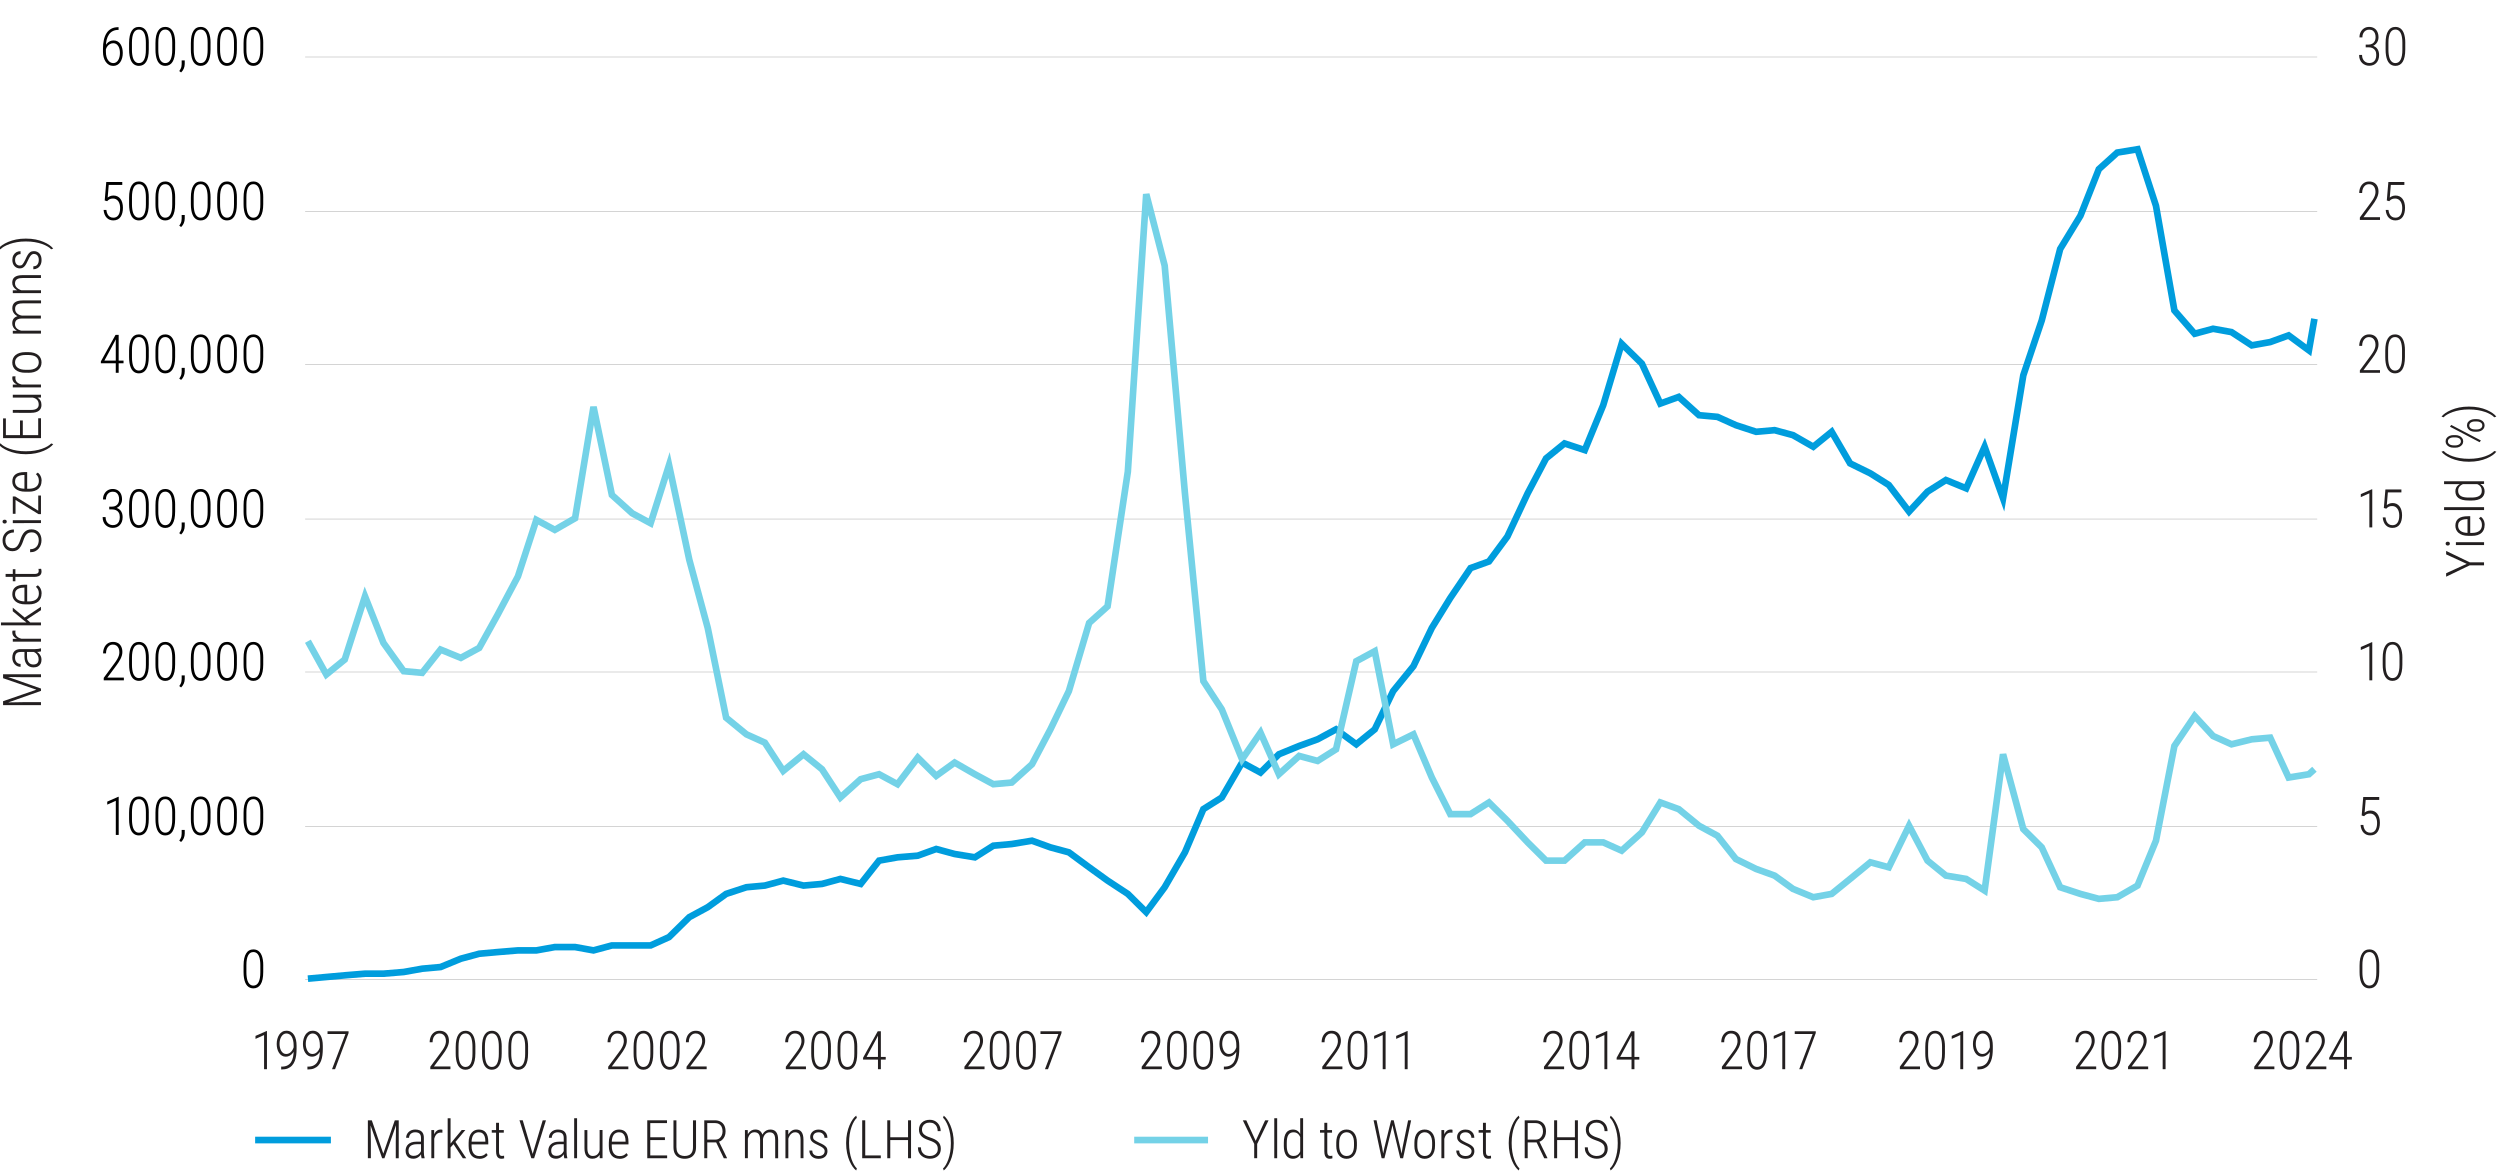 <svg xmlns="http://www.w3.org/2000/svg" id="Layer_2" width="750" height="351.89" viewBox="0 0 750 351.89"><defs><style>.cls-1{fill:#000;}.cls-1,.cls-2{stroke-width:0px;}.cls-3{stroke:#009ddd;}.cls-3,.cls-4{stroke-width:2px;}.cls-3,.cls-4,.cls-5{fill:none;}.cls-4{stroke:#74d2e7;}.cls-5{stroke:#ccc;stroke-miterlimit:10;stroke-width:.25px;}.cls-2{fill:#231f20;}</style></defs><path class="cls-5" d="M91.54,17.1h603.62M91.54,63.47h603.62M91.54,109.35h603.62M91.54,155.72h603.62M91.54,201.6h603.62M91.54,247.97h603.62"></path><line class="cls-5" x1="91.54" y1="293.85" x2="695.16" y2="293.85"></line><polyline class="cls-3" points="92.37 293.6 97.9 293.1 103.42 292.6 109.5 292.1 115.03 292.1 121.11 291.6 126.64 290.61 132.17 290.11 138.25 287.61 143.77 286.12 149.3 285.62 155.38 285.12 160.91 285.12 166.44 284.12 172.52 284.12 178.05 285.12 183.57 283.63 189.65 283.63 195.18 283.63 200.71 281.13 206.79 275.15 212.32 272.16 217.84 268.17 223.93 266.17 229.45 265.67 234.98 264.18 241.06 265.67 246.59 265.18 252.12 263.68 258.2 265.18 263.72 258.19 269.25 257.2 275.33 256.7 280.86 254.7 286.39 256.2 292.47 257.2 298 253.71 303.52 253.21 309.6 252.21 315.13 254.21 320.66 255.7 326.74 260.19 332.27 264.18 338.35 268.17 343.87 273.65 349.4 266.17 355.48 255.7 361.01 242.74 366.54 239.25 372.62 228.77 378.15 231.77 383.67 226.28 389.75 223.79 395.28 221.79 400.81 218.8 406.89 223.29 412.42 218.8 417.95 207.33 424.03 199.85 429.55 188.38 435.08 179.41 441.16 170.43 446.69 168.44 452.22 160.96 458.3 147.99 463.82 137.52 469.35 133.03 475.43 135.03 480.96 121.57 486.49 103.12 492.57 109.1 498.1 121.07 503.62 119.07 509.7 124.56 515.23 125.06 520.76 127.55 526.84 129.54 532.37 129.05 537.89 130.54 543.98 134.03 549.5 129.54 555.03 139.02 561.11 142.01 566.64 145.5 572.72 153.48 578.25 147.5 583.77 144.01 589.85 146.5 595.38 134.03 600.91 149.49 606.99 112.59 612.52 96.14 618.05 74.69 624.13 64.72 629.65 50.76 635.18 45.77 641.26 44.77 646.79 61.73 652.32 93.14 658.4 100.12 663.92 98.63 669.45 99.63 675.53 103.61 681.06 102.62 686.59 100.62 692.67 105.11 694.33 95.64"></polyline><polyline class="cls-4" points="92.37 192.37 97.9 202.35 103.42 197.86 109.5 178.91 115.03 192.87 121.11 201.35 126.64 201.85 132.17 194.87 138.25 197.36 143.77 194.37 149.3 184.4 155.38 172.93 160.91 155.97 166.44 158.96 172.52 155.47 178.05 122.06 183.57 148.49 189.65 153.98 195.18 156.97 200.71 139.52 206.79 167.94 212.32 188.38 217.84 215.31 223.93 220.3 229.45 222.79 234.98 231.27 241.06 226.28 246.59 230.77 252.12 239.25 258.2 233.76 263.72 232.27 269.25 235.26 275.33 227.28 280.86 232.76 286.39 228.77 292.47 232.27 298 235.26 303.52 234.76 309.6 229.27 315.13 218.8 320.66 207.33 326.74 186.89 332.27 181.9 338.35 141.51 343.87 58.24 349.4 79.68 355.48 147.99 361.01 204.34 366.54 212.82 372.62 227.78 378.15 219.8 383.67 232.27 389.75 226.78 395.28 228.28 400.81 224.79 406.89 198.36 412.42 195.37 417.95 223.29 424.03 220.3 429.55 233.26 435.08 244.23 441.16 244.23 446.69 240.74 452.22 246.23 458.3 252.71 463.82 258.19 469.35 258.19 475.43 252.71 480.96 252.71 486.49 255.2 492.57 249.72 498.1 240.74 503.62 242.74 509.7 247.72 515.23 250.72 520.76 257.7 526.84 260.69 532.37 262.68 537.89 266.67 543.98 269.17 549.5 268.17 555.03 263.68 561.11 258.69 566.64 260.19 572.72 247.72 578.25 258.19 583.77 262.68 589.85 263.68 595.38 267.17 600.91 226.28 606.99 248.72 612.52 254.21 618.05 266.17 624.13 268.17 629.65 269.66 635.18 269.17 641.26 265.67 646.79 252.21 652.32 223.79 658.4 214.81 663.92 220.8 669.45 223.29 675.53 221.79 681.06 221.3 686.59 233.26 692.67 232.27 694.33 230.77"></polyline><path class="cls-2" d="M713.77,289.68v1.91c0,.84-.07,1.57-.2,2.19s-.33,1.13-.58,1.53c-.25.4-.56.7-.93.9-.36.2-.78.3-1.24.3-.36,0-.7-.06-1.01-.19-.31-.12-.58-.32-.82-.57s-.45-.58-.61-.97c-.17-.39-.29-.85-.38-1.38-.09-.53-.13-1.13-.13-1.8v-1.91c0-.84.07-1.57.2-2.18.14-.61.33-1.11.59-1.51.25-.4.56-.7.93-.89.36-.2.78-.29,1.23-.29.37,0,.71.06,1.02.19.31.12.58.31.82.57.24.25.44.57.61.96.17.39.29.84.38,1.36s.13,1.12.13,1.8ZM712.9,291.7v-2.15c0-.52-.03-.98-.09-1.4-.06-.42-.14-.79-.25-1.1s-.25-.58-.42-.79c-.17-.21-.36-.37-.59-.48-.22-.11-.47-.16-.75-.16-.34,0-.65.08-.91.25-.26.17-.48.42-.65.75-.17.33-.31.74-.39,1.23-.09.49-.13,1.06-.13,1.71v2.15c0,.51.03.98.09,1.39.06.42.14.79.25,1.11.11.32.25.59.43.81s.37.39.59.5.47.16.74.16c.35,0,.65-.09.91-.26.26-.17.48-.43.65-.77s.3-.75.39-1.25.13-1.06.13-1.7Z"></path><path class="cls-2" d="M709.2,244.85l-.7-.21.47-5.55h4.8v.88h-4.06l-.32,3.81c.16-.15.4-.29.7-.42.31-.13.66-.2,1.05-.2.43,0,.82.08,1.17.25.35.17.64.41.89.73.25.32.44.7.57,1.16.13.46.2.97.2,1.54s-.06,1.05-.17,1.51c-.11.46-.29.86-.52,1.2-.23.34-.53.61-.9.79-.36.19-.8.28-1.3.28-.38,0-.74-.06-1.07-.19-.33-.13-.63-.32-.89-.59-.26-.26-.48-.59-.64-.99-.17-.4-.27-.86-.31-1.38h.83c.05.51.17.93.35,1.28.18.35.42.61.71.79.29.18.64.27,1.04.27.33,0,.62-.06.87-.19.25-.13.46-.32.64-.57.17-.25.3-.56.39-.93.09-.36.13-.78.13-1.25,0-.4-.05-.77-.14-1.11-.09-.34-.23-.64-.41-.89-.18-.25-.41-.45-.67-.6-.26-.14-.57-.21-.91-.21-.45,0-.8.07-1.06.22-.26.15-.5.34-.72.59Z"></path><path class="cls-2" d="M711.68,192.66v11.43h-.87v-10.23l-2.57,1.15v-.9l3.29-1.45h.15Z"></path><path class="cls-2" d="M720.71,197.43v1.91c0,.84-.07,1.57-.2,2.19s-.33,1.13-.58,1.53c-.25.4-.56.7-.93.9-.36.2-.78.3-1.24.3-.36,0-.7-.06-1.01-.19-.31-.12-.58-.32-.82-.57s-.45-.58-.61-.97c-.17-.39-.29-.85-.38-1.38-.09-.53-.13-1.13-.13-1.8v-1.91c0-.84.07-1.57.2-2.18.14-.61.33-1.11.59-1.51.25-.4.56-.7.93-.89.36-.2.78-.29,1.23-.29.37,0,.71.06,1.02.19.31.12.58.31.82.57.24.25.44.57.61.96.17.39.29.84.38,1.36s.13,1.12.13,1.8ZM719.85,199.45v-2.15c0-.52-.03-.98-.09-1.4-.06-.42-.14-.79-.25-1.1-.11-.31-.25-.58-.42-.79-.17-.21-.36-.37-.59-.48-.22-.11-.47-.16-.75-.16-.34,0-.65.08-.91.25-.26.17-.48.42-.65.75-.17.33-.31.74-.39,1.23-.09.49-.13,1.06-.13,1.71v2.15c0,.51.03.98.09,1.39.06.42.14.79.25,1.11.11.32.25.59.43.81.17.22.37.39.59.5s.47.16.74.16c.35,0,.65-.09.91-.26.26-.17.48-.43.65-.77.17-.34.3-.75.39-1.25s.13-1.06.13-1.7Z"></path><path class="cls-2" d="M711.68,146.79v11.43h-.87v-10.23l-2.57,1.15v-.9l3.29-1.45h.15Z"></path><path class="cls-2" d="M715.85,152.6l-.7-.21.47-5.55h4.8v.88h-4.06l-.32,3.81c.16-.15.4-.29.7-.42.31-.13.66-.2,1.05-.2.43,0,.82.08,1.17.25.35.17.64.41.89.73.25.32.44.7.57,1.16.13.46.2.97.2,1.54s-.06,1.05-.17,1.51c-.11.46-.29.86-.52,1.2-.23.34-.53.61-.9.79-.36.19-.8.28-1.3.28-.38,0-.74-.06-1.07-.19-.33-.13-.63-.32-.89-.59-.26-.26-.48-.59-.64-.99-.17-.4-.27-.86-.31-1.38h.83c.05.51.17.93.35,1.28.18.35.42.61.71.79.29.18.64.27,1.04.27.33,0,.62-.06.87-.19.25-.13.46-.32.64-.57.17-.25.3-.56.39-.93.09-.36.13-.78.13-1.25,0-.4-.05-.77-.14-1.11-.09-.34-.23-.64-.41-.89-.18-.25-.41-.45-.67-.6-.26-.14-.57-.21-.91-.21-.45,0-.8.07-1.06.22-.26.15-.5.34-.72.59Z"></path><path class="cls-2" d="M714,111.02v.82h-6.04v-.73l3.12-4.23c.39-.52.7-.98.93-1.38.23-.4.39-.76.49-1.09.1-.33.15-.64.15-.96,0-.45-.07-.85-.22-1.2-.15-.35-.37-.62-.65-.82-.29-.2-.64-.3-1.05-.3-.44,0-.81.11-1.12.34s-.55.54-.72.93c-.17.39-.25.85-.25,1.36h-.87c0-.63.12-1.2.35-1.72.23-.52.57-.93,1.02-1.25.44-.31.98-.47,1.6-.47.58,0,1.08.12,1.5.36.42.24.74.59.97,1.05.23.46.34,1,.34,1.64,0,.34-.05.68-.15,1.03-.1.35-.24.69-.41,1.04-.17.35-.37.69-.6,1.03-.22.34-.46.67-.7,1l-2.65,3.57h4.98Z"></path><path class="cls-2" d="M721.48,105.18v1.91c0,.84-.07,1.57-.2,2.19s-.33,1.13-.58,1.53c-.25.4-.56.7-.93.9-.36.2-.78.3-1.24.3-.36,0-.7-.06-1.01-.19-.31-.12-.58-.32-.82-.57s-.45-.58-.61-.97c-.17-.39-.29-.85-.38-1.38-.09-.53-.13-1.13-.13-1.8v-1.91c0-.84.07-1.57.2-2.18.14-.61.33-1.11.59-1.51.25-.4.56-.7.93-.89.36-.2.78-.29,1.23-.29.37,0,.71.06,1.02.19.31.12.58.31.82.57.24.25.44.57.61.96.17.39.29.84.38,1.36s.13,1.12.13,1.8ZM720.61,107.2v-2.15c0-.52-.03-.98-.09-1.4-.06-.42-.14-.79-.25-1.1-.11-.31-.25-.58-.42-.79-.17-.21-.36-.37-.59-.48-.22-.11-.47-.16-.75-.16-.34,0-.65.08-.91.25-.26.17-.48.42-.65.75-.17.33-.31.74-.39,1.23-.09.49-.13,1.06-.13,1.71v2.15c0,.51.03.98.09,1.39.06.42.14.79.25,1.11.11.32.25.59.43.81.17.22.37.39.59.5s.47.16.74.16c.35,0,.65-.09.91-.26.26-.17.48-.43.65-.77.17-.34.3-.75.39-1.25s.13-1.06.13-1.7Z"></path><path class="cls-2" d="M714,65.15v.82h-6.04v-.73l3.12-4.23c.39-.52.7-.98.93-1.38.23-.4.39-.76.49-1.09.1-.33.15-.64.15-.96,0-.45-.07-.85-.22-1.2-.15-.35-.37-.62-.65-.82-.29-.2-.64-.3-1.05-.3-.44,0-.81.11-1.12.34s-.55.54-.72.93c-.17.39-.25.85-.25,1.36h-.87c0-.63.12-1.2.35-1.72.23-.52.57-.93,1.02-1.25.44-.31.98-.47,1.6-.47.58,0,1.08.12,1.5.36.42.24.74.59.97,1.05.23.46.34,1,.34,1.64,0,.34-.05.68-.15,1.03-.1.35-.24.69-.41,1.04-.17.35-.37.69-.6,1.03-.22.34-.46.67-.7,1l-2.65,3.57h4.98Z"></path><path class="cls-2" d="M716.74,60.35l-.7-.21.47-5.55h4.8v.88h-4.06l-.32,3.81c.16-.15.4-.29.7-.42.31-.13.66-.2,1.05-.2.43,0,.82.08,1.17.25.35.17.64.41.89.73.25.32.44.7.57,1.16.13.46.2.97.2,1.54s-.06,1.05-.17,1.51c-.11.46-.29.86-.52,1.2-.23.34-.53.61-.9.79-.36.19-.8.28-1.3.28-.38,0-.74-.06-1.07-.19-.33-.13-.63-.32-.89-.59-.26-.26-.48-.59-.64-.99-.17-.4-.27-.86-.31-1.38h.83c.05.51.17.93.35,1.28.18.35.42.61.71.79.29.18.64.27,1.04.27.33,0,.62-.06.87-.19.25-.13.46-.32.64-.57.17-.25.3-.56.39-.93.09-.36.13-.78.13-1.25,0-.4-.05-.77-.14-1.11-.09-.34-.23-.64-.41-.89-.18-.25-.41-.45-.67-.6-.26-.14-.57-.21-.91-.21-.45,0-.8.07-1.06.22-.26.15-.5.34-.72.59Z"></path><path class="cls-2" d="M709.71,14.2v-.64h.92c.56,0,1.03.08,1.43.23.39.15.71.36.96.63.24.27.42.58.54.93.11.35.17.73.17,1.13,0,.52-.07.98-.22,1.39-.15.4-.36.75-.62,1.02-.27.28-.58.49-.94.63s-.75.21-1.17.21c-.39,0-.77-.07-1.13-.2-.36-.14-.69-.34-.98-.61s-.52-.61-.69-1.02c-.17-.4-.25-.87-.25-1.41h.88c0,.48.09.9.27,1.26.18.36.44.65.77.85.33.21.71.31,1.14.31s.81-.09,1.12-.27c.31-.18.55-.45.72-.82.17-.36.25-.8.25-1.32,0-.54-.1-.98-.3-1.32-.2-.34-.47-.59-.82-.75-.35-.16-.76-.24-1.22-.24h-.81ZM709.71,13.38h.81c.48,0,.88-.1,1.2-.29s.56-.46.72-.79c.16-.33.24-.7.24-1.11,0-.45-.07-.85-.21-1.2-.14-.35-.35-.62-.64-.81-.28-.2-.65-.29-1.09-.29-.39,0-.74.09-1.04.28s-.55.46-.72.8c-.18.35-.27.76-.27,1.24h-.87c0-.61.12-1.16.38-1.63.25-.47.59-.84,1.03-1.11.44-.27.93-.4,1.49-.4s1.05.12,1.48.37c.42.25.75.6.98,1.07.23.47.35,1.04.35,1.71,0,.34-.06.67-.18,1-.12.33-.3.63-.55.9-.24.27-.55.49-.91.66-.37.17-.79.25-1.28.25h-.92v-.65Z"></path><path class="cls-2" d="M721.58,12.93v1.91c0,.84-.07,1.57-.2,2.19s-.33,1.13-.58,1.53c-.25.4-.56.7-.93.9-.36.2-.78.3-1.24.3-.36,0-.7-.06-1.01-.19-.31-.12-.58-.32-.82-.57s-.45-.58-.61-.97c-.17-.39-.29-.85-.38-1.38-.09-.53-.13-1.13-.13-1.8v-1.91c0-.84.07-1.57.2-2.18.14-.61.33-1.11.59-1.51.25-.4.56-.7.93-.89.36-.2.78-.29,1.23-.29.37,0,.71.06,1.02.19.31.12.58.31.82.57.24.25.44.57.61.96.17.39.29.84.38,1.36s.13,1.12.13,1.8ZM720.71,14.95v-2.15c0-.52-.03-.98-.09-1.4-.06-.42-.14-.79-.25-1.1-.11-.31-.25-.58-.42-.79-.17-.21-.36-.37-.59-.48-.22-.11-.47-.16-.75-.16-.34,0-.65.08-.91.25-.26.17-.48.42-.65.75-.17.33-.31.74-.39,1.23-.09.49-.13,1.06-.13,1.71v2.15c0,.51.03.98.09,1.39.06.42.14.79.25,1.11.11.32.25.59.43.81.17.22.37.39.59.5s.47.16.74.16c.35,0,.65-.09.91-.26.26-.17.48-.43.65-.77.17-.34.3-.75.39-1.25s.13-1.06.13-1.7Z"></path><path class="cls-1" d="M78.97,289.68v1.91c0,.84-.07,1.57-.2,2.19s-.33,1.13-.58,1.53c-.25.4-.56.7-.93.9-.36.2-.78.3-1.24.3-.36,0-.7-.06-1.01-.19-.31-.12-.58-.32-.82-.57s-.45-.58-.61-.97c-.17-.39-.29-.85-.38-1.38-.09-.53-.13-1.13-.13-1.8v-1.91c0-.84.07-1.57.2-2.18.14-.61.33-1.11.59-1.51.25-.4.56-.7.93-.89.36-.2.78-.29,1.23-.29.37,0,.71.06,1.02.19.31.12.58.31.82.57.24.25.44.57.61.96.17.39.29.84.38,1.36s.13,1.12.13,1.8ZM78.1,291.7v-2.15c0-.52-.03-.98-.09-1.4-.06-.42-.14-.79-.25-1.1s-.25-.58-.42-.79c-.17-.21-.36-.37-.59-.48-.22-.11-.47-.16-.75-.16-.34,0-.65.08-.91.25-.26.17-.48.42-.65.75-.17.33-.31.74-.39,1.23-.09.49-.13,1.06-.13,1.71v2.15c0,.51.03.98.09,1.39.06.42.14.79.25,1.11.11.32.25.59.43.81s.37.39.59.5.47.16.74.16c.35,0,.65-.09.91-.26.26-.17.48-.43.65-.77s.3-.75.39-1.25.13-1.06.13-1.7Z"></path><path class="cls-1" d="M35.61,239.04v11.43h-.87v-10.23l-2.57,1.15v-.9l3.29-1.45h.15Z"></path><path class="cls-1" d="M44.63,243.8v1.91c0,.84-.07,1.57-.2,2.19s-.33,1.13-.58,1.53c-.25.4-.56.7-.93.9-.36.2-.78.3-1.24.3-.36,0-.7-.06-1.01-.19-.31-.12-.58-.32-.82-.57s-.45-.58-.61-.97c-.17-.39-.29-.85-.38-1.38-.09-.53-.13-1.13-.13-1.8v-1.91c0-.84.07-1.57.2-2.18.14-.61.33-1.11.59-1.51.25-.4.56-.7.93-.89.36-.2.78-.29,1.23-.29.37,0,.71.06,1.02.19.31.12.58.31.82.57.24.25.44.57.61.96.17.39.29.84.38,1.36s.13,1.12.13,1.8ZM43.77,245.83v-2.15c0-.52-.03-.98-.09-1.4-.06-.42-.14-.79-.25-1.1-.11-.31-.25-.58-.42-.79-.17-.21-.36-.37-.59-.48-.22-.11-.47-.16-.75-.16-.34,0-.65.08-.91.25-.26.17-.48.42-.65.75-.17.33-.31.74-.39,1.23-.09.49-.13,1.06-.13,1.71v2.15c0,.51.03.98.09,1.39.06.42.14.79.25,1.11.11.32.25.59.43.81.17.22.37.39.59.5s.47.16.74.16c.35,0,.65-.09.91-.26.26-.17.48-.43.65-.77.17-.34.3-.75.39-1.25s.13-1.06.13-1.7Z"></path><path class="cls-1" d="M52.54,243.8v1.91c0,.84-.07,1.57-.2,2.19s-.33,1.13-.58,1.53c-.25.4-.56.7-.93.9-.36.2-.78.3-1.24.3-.36,0-.7-.06-1.01-.19-.31-.12-.58-.32-.82-.57s-.45-.58-.61-.97c-.17-.39-.29-.85-.38-1.38-.09-.53-.13-1.13-.13-1.8v-1.91c0-.84.07-1.57.2-2.18.14-.61.33-1.11.59-1.51.25-.4.56-.7.93-.89.36-.2.78-.29,1.23-.29.37,0,.71.06,1.02.19.31.12.58.31.82.57.24.25.44.57.61.96.17.39.29.84.38,1.36s.13,1.12.13,1.8ZM51.67,245.83v-2.15c0-.52-.03-.98-.09-1.4-.06-.42-.14-.79-.25-1.1-.11-.31-.25-.58-.42-.79-.17-.21-.36-.37-.59-.48-.22-.11-.47-.16-.75-.16-.34,0-.65.08-.91.25-.26.17-.48.42-.65.75-.17.33-.31.74-.39,1.23-.09.49-.13,1.06-.13,1.71v2.15c0,.51.03.98.09,1.39.06.42.14.79.25,1.11.11.32.25.59.43.81.17.22.37.39.59.5s.47.16.74.16c.35,0,.65-.09.91-.26.26-.17.48-.43.65-.77.17-.34.3-.75.39-1.25s.13-1.06.13-1.7Z"></path><path class="cls-1" d="M55.42,248.97v1.1c0,.47-.1.94-.29,1.39-.2.45-.46.83-.8,1.14l-.55-.41c.16-.22.3-.44.4-.65.11-.22.19-.44.24-.67s.08-.49.08-.76v-1.12h.92Z"></path><path class="cls-1" d="M63.16,243.8v1.91c0,.84-.07,1.57-.2,2.19s-.33,1.13-.58,1.53c-.25.4-.56.7-.93.9-.36.2-.78.3-1.24.3-.36,0-.7-.06-1.01-.19-.31-.12-.58-.32-.82-.57s-.45-.58-.61-.97c-.17-.39-.29-.85-.38-1.38-.09-.53-.13-1.13-.13-1.8v-1.91c0-.84.07-1.57.2-2.18.14-.61.33-1.11.59-1.51.25-.4.56-.7.93-.89.36-.2.78-.29,1.23-.29.37,0,.71.06,1.02.19.31.12.58.31.82.57.24.25.44.57.61.96.17.39.29.84.38,1.36s.13,1.12.13,1.8ZM62.29,245.83v-2.15c0-.52-.03-.98-.09-1.4-.06-.42-.14-.79-.25-1.1-.11-.31-.25-.58-.42-.79-.17-.21-.36-.37-.59-.48-.22-.11-.47-.16-.75-.16-.34,0-.65.08-.91.25-.26.17-.48.42-.65.75-.17.33-.31.74-.39,1.23-.09.49-.13,1.06-.13,1.71v2.15c0,.51.03.98.09,1.39.06.42.14.79.25,1.11.11.32.25.59.43.81.17.22.37.39.59.5s.47.16.74.16c.35,0,.65-.09.91-.26.26-.17.48-.43.65-.77.17-.34.3-.75.39-1.25s.13-1.06.13-1.7Z"></path><path class="cls-1" d="M71.06,243.8v1.91c0,.84-.07,1.57-.2,2.19s-.33,1.13-.58,1.53c-.25.4-.56.7-.93.9-.36.2-.78.3-1.24.3-.36,0-.7-.06-1.01-.19-.31-.12-.58-.32-.82-.57s-.45-.58-.61-.97c-.17-.39-.29-.85-.38-1.38-.09-.53-.13-1.13-.13-1.8v-1.91c0-.84.07-1.57.2-2.18.14-.61.33-1.11.59-1.51.25-.4.56-.7.93-.89.36-.2.78-.29,1.23-.29.37,0,.71.06,1.02.19.31.12.58.31.82.57.24.25.44.57.61.96.17.39.29.84.38,1.36s.13,1.12.13,1.8ZM70.2,245.83v-2.15c0-.52-.03-.98-.09-1.4-.06-.42-.14-.79-.25-1.1-.11-.31-.25-.58-.42-.79-.17-.21-.36-.37-.59-.48-.22-.11-.47-.16-.75-.16-.34,0-.65.08-.91.25-.26.17-.48.42-.65.75-.17.33-.31.74-.39,1.23-.09.49-.13,1.06-.13,1.71v2.15c0,.51.03.98.09,1.39.06.42.14.79.25,1.11.11.32.25.59.43.81.17.22.37.39.59.5s.47.16.74.16c.35,0,.65-.09.91-.26.26-.17.48-.43.65-.77.17-.34.3-.75.39-1.25s.13-1.06.13-1.7Z"></path><path class="cls-1" d="M78.97,243.8v1.91c0,.84-.07,1.57-.2,2.19s-.33,1.13-.58,1.53c-.25.4-.56.7-.93.9-.36.2-.78.3-1.24.3-.36,0-.7-.06-1.01-.19-.31-.12-.58-.32-.82-.57s-.45-.58-.61-.97c-.17-.39-.29-.85-.38-1.38-.09-.53-.13-1.13-.13-1.8v-1.91c0-.84.07-1.57.2-2.18.14-.61.33-1.11.59-1.51.25-.4.56-.7.93-.89.36-.2.78-.29,1.23-.29.37,0,.71.06,1.02.19.31.12.58.31.82.57.24.25.44.57.61.96.17.39.29.84.38,1.36s.13,1.12.13,1.8ZM78.1,245.83v-2.15c0-.52-.03-.98-.09-1.4-.06-.42-.14-.79-.25-1.1-.11-.31-.25-.58-.42-.79-.17-.21-.36-.37-.59-.48-.22-.11-.47-.16-.75-.16-.34,0-.65.08-.91.25-.26.17-.48.42-.65.75-.17.33-.31.74-.39,1.23-.09.49-.13,1.06-.13,1.71v2.15c0,.51.03.98.09,1.39.06.42.14.79.25,1.11.11.32.25.59.43.81.17.22.37.39.59.5s.47.16.74.16c.35,0,.65-.09.91-.26.26-.17.48-.43.65-.77.17-.34.3-.75.39-1.25s.13-1.06.13-1.7Z"></path><path class="cls-1" d="M37.16,203.27v.82h-6.04v-.73l3.12-4.23c.39-.52.7-.98.93-1.38.23-.4.39-.76.49-1.09.1-.33.15-.64.15-.96,0-.45-.07-.85-.22-1.2-.15-.35-.37-.62-.65-.82-.29-.2-.64-.3-1.05-.3-.44,0-.81.11-1.12.34s-.55.54-.72.93c-.17.39-.25.85-.25,1.36h-.87c0-.63.12-1.2.35-1.72.23-.52.57-.93,1.02-1.25.44-.31.98-.47,1.6-.47.58,0,1.08.12,1.5.36.42.24.74.59.97,1.05.23.46.34,1,.34,1.64,0,.34-.05.68-.15,1.03-.1.35-.24.69-.41,1.04-.17.35-.37.69-.6,1.03-.22.34-.46.67-.7,1l-2.65,3.57h4.98Z"></path><path class="cls-1" d="M44.64,197.43v1.91c0,.84-.07,1.57-.2,2.19s-.33,1.13-.58,1.53c-.25.4-.56.7-.93.9-.36.2-.78.3-1.24.3-.36,0-.7-.06-1.01-.19-.31-.12-.58-.32-.82-.57s-.45-.58-.61-.97c-.17-.39-.29-.85-.38-1.38-.09-.53-.13-1.13-.13-1.8v-1.91c0-.84.07-1.57.2-2.18.14-.61.33-1.11.59-1.51.25-.4.56-.7.93-.89.36-.2.78-.29,1.23-.29.37,0,.71.06,1.02.19.31.12.58.31.82.57.24.25.44.57.61.96.17.39.29.84.38,1.36s.13,1.12.13,1.8ZM43.77,199.45v-2.15c0-.52-.03-.98-.09-1.4-.06-.42-.14-.79-.25-1.1-.11-.31-.25-.58-.42-.79-.17-.21-.36-.37-.59-.48-.22-.11-.47-.16-.75-.16-.34,0-.65.08-.91.25-.26.17-.48.42-.65.75-.17.33-.31.74-.39,1.23-.09.49-.13,1.06-.13,1.71v2.15c0,.51.03.98.09,1.39.06.42.14.79.25,1.11.11.32.25.59.43.81.17.22.37.39.59.5s.47.16.74.16c.35,0,.65-.09.91-.26.26-.17.48-.43.65-.77.17-.34.3-.75.39-1.25s.13-1.06.13-1.7Z"></path><path class="cls-1" d="M52.54,197.43v1.91c0,.84-.07,1.57-.2,2.19s-.33,1.13-.58,1.53c-.25.4-.56.7-.93.9-.36.2-.78.3-1.24.3-.36,0-.7-.06-1.01-.19-.31-.12-.58-.32-.82-.57s-.45-.58-.61-.97c-.17-.39-.29-.85-.38-1.38-.09-.53-.13-1.13-.13-1.8v-1.91c0-.84.07-1.57.2-2.18.14-.61.33-1.11.59-1.51.25-.4.56-.7.93-.89.36-.2.78-.29,1.23-.29.37,0,.71.06,1.02.19.31.12.58.31.82.57.24.25.44.57.61.96.17.39.29.84.38,1.36s.13,1.12.13,1.8ZM51.67,199.45v-2.15c0-.52-.03-.98-.09-1.4-.06-.42-.14-.79-.25-1.1-.11-.31-.25-.58-.42-.79-.17-.21-.36-.37-.59-.48-.22-.11-.47-.16-.75-.16-.34,0-.65.08-.91.25-.26.17-.48.42-.65.75-.17.33-.31.74-.39,1.23-.09.49-.13,1.06-.13,1.71v2.15c0,.51.03.98.09,1.39.06.42.14.79.25,1.11.11.32.25.59.43.81.17.22.37.39.59.5s.47.16.74.16c.35,0,.65-.09.91-.26.26-.17.48-.43.65-.77.17-.34.3-.75.39-1.25s.13-1.06.13-1.7Z"></path><path class="cls-1" d="M55.42,202.6v1.1c0,.47-.1.94-.29,1.39-.2.45-.46.83-.8,1.14l-.55-.41c.16-.22.3-.44.4-.65.11-.22.19-.44.24-.67.05-.23.08-.49.08-.76v-1.12h.92Z"></path><path class="cls-1" d="M63.16,197.43v1.91c0,.84-.07,1.57-.2,2.19s-.33,1.13-.58,1.53c-.25.4-.56.7-.93.9-.36.2-.78.3-1.24.3-.36,0-.7-.06-1.01-.19-.31-.12-.58-.32-.82-.57s-.45-.58-.61-.97c-.17-.39-.29-.85-.38-1.38-.09-.53-.13-1.13-.13-1.8v-1.91c0-.84.07-1.57.2-2.18.14-.61.33-1.11.59-1.51.25-.4.56-.7.93-.89.36-.2.78-.29,1.23-.29.37,0,.71.06,1.02.19.31.12.58.31.82.57.24.25.44.57.61.96.17.39.29.84.38,1.36s.13,1.12.13,1.8ZM62.29,199.45v-2.15c0-.52-.03-.98-.09-1.4-.06-.42-.14-.79-.25-1.1-.11-.31-.25-.58-.42-.79-.17-.21-.36-.37-.59-.48-.22-.11-.47-.16-.75-.16-.34,0-.65.08-.91.25-.26.17-.48.42-.65.75-.17.33-.31.74-.39,1.23-.09.49-.13,1.06-.13,1.71v2.15c0,.51.03.98.09,1.39.06.42.14.79.25,1.11.11.32.25.59.43.81.17.22.37.39.59.5s.47.16.74.16c.35,0,.65-.09.91-.26.26-.17.48-.43.65-.77.17-.34.3-.75.39-1.25s.13-1.06.13-1.7Z"></path><path class="cls-1" d="M71.06,197.43v1.91c0,.84-.07,1.57-.2,2.19s-.33,1.13-.58,1.53c-.25.4-.56.7-.93.9-.36.2-.78.3-1.24.3-.36,0-.7-.06-1.01-.19-.31-.12-.58-.32-.82-.57s-.45-.58-.61-.97c-.17-.39-.29-.85-.38-1.38-.09-.53-.13-1.13-.13-1.8v-1.91c0-.84.07-1.57.2-2.18.14-.61.33-1.11.59-1.51.25-.4.56-.7.93-.89.36-.2.78-.29,1.23-.29.37,0,.71.06,1.02.19.31.12.58.31.82.57.24.25.44.57.61.96.17.39.29.84.38,1.36s.13,1.12.13,1.8ZM70.2,199.45v-2.15c0-.52-.03-.98-.09-1.4-.06-.42-.14-.79-.25-1.1-.11-.31-.25-.58-.42-.79-.17-.21-.36-.37-.59-.48-.22-.11-.47-.16-.75-.16-.34,0-.65.08-.91.25-.26.17-.48.42-.65.75-.17.33-.31.74-.39,1.23-.09.49-.13,1.06-.13,1.71v2.15c0,.51.03.98.09,1.39.06.42.14.79.25,1.11.11.32.25.59.43.81.17.22.37.39.59.5s.47.16.74.16c.35,0,.65-.09.91-.26.26-.17.48-.43.65-.77.17-.34.3-.75.39-1.25s.13-1.06.13-1.7Z"></path><path class="cls-1" d="M78.97,197.43v1.91c0,.84-.07,1.57-.2,2.19s-.33,1.13-.58,1.53c-.25.4-.56.7-.93.9-.36.2-.78.3-1.24.3-.36,0-.7-.06-1.01-.19-.31-.12-.58-.32-.82-.57s-.45-.58-.61-.97c-.17-.39-.29-.85-.38-1.38-.09-.53-.13-1.13-.13-1.8v-1.91c0-.84.07-1.57.2-2.18.14-.61.33-1.11.59-1.51.25-.4.56-.7.93-.89.36-.2.78-.29,1.23-.29.37,0,.71.06,1.02.19.31.12.58.31.82.57.24.25.44.57.61.96.17.39.29.84.38,1.36s.13,1.12.13,1.8ZM78.1,199.45v-2.15c0-.52-.03-.98-.09-1.4-.06-.42-.14-.79-.25-1.1-.11-.31-.25-.58-.42-.79-.17-.21-.36-.37-.59-.48-.22-.11-.47-.16-.75-.16-.34,0-.65.08-.91.25-.26.17-.48.42-.65.75-.17.33-.31.74-.39,1.23-.09.49-.13,1.06-.13,1.71v2.15c0,.51.03.98.09,1.39.06.42.14.79.25,1.11.11.32.25.59.43.81.17.22.37.39.59.5s.47.16.74.16c.35,0,.65-.09.91-.26.26-.17.48-.43.65-.77.17-.34.3-.75.39-1.25s.13-1.06.13-1.7Z"></path><path class="cls-1" d="M32.77,152.83v-.64h.92c.56,0,1.03.08,1.43.23.39.15.71.36.96.63.24.27.42.58.54.93.11.35.17.73.17,1.13,0,.52-.07.98-.22,1.39-.15.4-.36.75-.62,1.02-.27.28-.58.49-.94.63s-.75.21-1.17.21c-.39,0-.77-.07-1.13-.2-.36-.14-.69-.34-.98-.61s-.52-.61-.69-1.02c-.17-.4-.25-.87-.25-1.41h.88c0,.48.09.9.27,1.26.18.36.44.65.77.85.33.21.71.31,1.14.31s.81-.09,1.12-.27c.31-.18.55-.45.72-.82.17-.36.25-.8.25-1.32,0-.54-.1-.98-.3-1.32-.2-.34-.47-.59-.82-.75-.35-.16-.76-.24-1.22-.24h-.81ZM32.77,152h.81c.48,0,.88-.1,1.2-.29s.56-.46.72-.79c.16-.33.24-.7.24-1.11,0-.45-.07-.85-.21-1.2-.14-.35-.35-.62-.64-.81-.28-.2-.65-.29-1.09-.29-.39,0-.74.09-1.04.28s-.55.46-.72.8c-.18.35-.27.76-.27,1.24h-.87c0-.61.12-1.16.38-1.63.25-.47.59-.84,1.03-1.11.44-.27.93-.4,1.49-.4s1.05.12,1.48.37c.42.25.75.6.98,1.07.23.47.35,1.04.35,1.71,0,.34-.06.67-.18,1-.12.33-.3.63-.55.9-.24.27-.55.49-.91.66-.37.17-.79.25-1.28.25h-.92v-.65Z"></path><path class="cls-1" d="M44.63,151.55v1.91c0,.84-.07,1.57-.2,2.19s-.33,1.13-.58,1.53c-.25.4-.56.7-.93.9-.36.2-.78.3-1.24.3-.36,0-.7-.06-1.01-.19-.31-.12-.58-.32-.82-.57s-.45-.58-.61-.97c-.17-.39-.29-.85-.38-1.38-.09-.53-.13-1.13-.13-1.8v-1.91c0-.84.07-1.57.2-2.18.14-.61.33-1.11.59-1.51.25-.4.56-.7.93-.89.36-.2.78-.29,1.23-.29.37,0,.71.06,1.02.19.31.12.58.31.82.57.24.25.44.57.61.96.17.39.29.84.38,1.36s.13,1.12.13,1.8ZM43.77,153.58v-2.15c0-.52-.03-.98-.09-1.4-.06-.42-.14-.79-.25-1.1-.11-.31-.25-.58-.42-.79-.17-.21-.36-.37-.59-.48-.22-.11-.47-.16-.75-.16-.34,0-.65.08-.91.25-.26.17-.48.42-.65.75-.17.33-.31.74-.39,1.23-.09.49-.13,1.06-.13,1.71v2.15c0,.51.03.98.09,1.39.06.42.14.79.25,1.11.11.32.25.59.43.81.17.22.37.39.59.5s.47.16.74.16c.35,0,.65-.09.91-.26.26-.17.48-.43.65-.77.17-.34.3-.75.39-1.25s.13-1.06.13-1.7Z"></path><path class="cls-1" d="M52.54,151.55v1.91c0,.84-.07,1.57-.2,2.19s-.33,1.13-.58,1.53c-.25.4-.56.7-.93.9-.36.2-.78.3-1.24.3-.36,0-.7-.06-1.01-.19-.31-.12-.58-.32-.82-.57s-.45-.58-.61-.97c-.17-.39-.29-.85-.38-1.38-.09-.53-.13-1.13-.13-1.8v-1.91c0-.84.07-1.57.2-2.18.14-.61.33-1.11.59-1.51.25-.4.56-.7.93-.89.36-.2.78-.29,1.23-.29.37,0,.71.06,1.02.19.31.12.58.31.82.57.24.25.44.57.61.96.17.39.29.84.38,1.36s.13,1.12.13,1.8ZM51.67,153.58v-2.15c0-.52-.03-.98-.09-1.4-.06-.42-.14-.79-.25-1.1-.11-.31-.25-.58-.42-.79-.17-.21-.36-.37-.59-.48-.22-.11-.47-.16-.75-.16-.34,0-.65.08-.91.25-.26.17-.48.42-.65.75-.17.33-.31.74-.39,1.23-.09.49-.13,1.06-.13,1.71v2.15c0,.51.03.98.09,1.39.06.42.14.79.25,1.11.11.32.25.59.43.81.17.22.37.39.59.5s.47.16.74.16c.35,0,.65-.09.91-.26.26-.17.48-.43.65-.77.17-.34.3-.75.39-1.25s.13-1.06.13-1.7Z"></path><path class="cls-1" d="M55.42,156.73v1.1c0,.47-.1.94-.29,1.39-.2.45-.46.83-.8,1.14l-.55-.41c.16-.22.3-.44.4-.65.11-.22.19-.44.24-.67.05-.23.08-.49.08-.76v-1.12h.92Z"></path><path class="cls-1" d="M63.16,151.55v1.91c0,.84-.07,1.57-.2,2.19s-.33,1.13-.58,1.53c-.25.4-.56.7-.93.9-.36.2-.78.3-1.24.3-.36,0-.7-.06-1.01-.19-.31-.12-.58-.32-.82-.57s-.45-.58-.61-.97c-.17-.39-.29-.85-.38-1.38-.09-.53-.13-1.13-.13-1.8v-1.91c0-.84.07-1.57.2-2.18.14-.61.33-1.11.59-1.51.25-.4.56-.7.93-.89.36-.2.78-.29,1.23-.29.37,0,.71.06,1.02.19.31.12.58.31.82.57.24.25.44.57.61.96.17.39.29.84.38,1.36s.13,1.12.13,1.8ZM62.29,153.58v-2.15c0-.52-.03-.98-.09-1.4-.06-.42-.14-.79-.25-1.1-.11-.31-.25-.58-.42-.79-.17-.21-.36-.37-.59-.48-.22-.11-.47-.16-.75-.16-.34,0-.65.08-.91.25-.26.17-.48.42-.65.75-.17.33-.31.74-.39,1.23-.09.49-.13,1.06-.13,1.71v2.15c0,.51.03.98.09,1.39.06.42.14.79.25,1.11.11.32.25.59.43.81.17.22.37.39.59.5s.47.16.74.16c.35,0,.65-.09.91-.26.26-.17.48-.43.65-.77.17-.34.3-.75.39-1.25s.13-1.06.13-1.7Z"></path><path class="cls-1" d="M71.06,151.55v1.91c0,.84-.07,1.57-.2,2.19s-.33,1.13-.58,1.53c-.25.4-.56.7-.93.9-.36.2-.78.3-1.24.3-.36,0-.7-.06-1.01-.19-.31-.12-.58-.32-.82-.57s-.45-.58-.61-.97c-.17-.39-.29-.85-.38-1.38-.09-.53-.13-1.13-.13-1.8v-1.91c0-.84.07-1.57.2-2.18.14-.61.33-1.11.59-1.51.25-.4.56-.7.93-.89.36-.2.78-.29,1.23-.29.37,0,.71.06,1.02.19.31.12.58.31.82.57.24.25.44.57.61.96.17.39.29.84.38,1.36s.13,1.12.13,1.8ZM70.2,153.58v-2.15c0-.52-.03-.98-.09-1.4-.06-.42-.14-.79-.25-1.1-.11-.31-.25-.58-.42-.79-.17-.21-.36-.37-.59-.48-.22-.11-.47-.16-.75-.16-.34,0-.65.08-.91.25-.26.17-.48.42-.65.75-.17.33-.31.74-.39,1.23-.09.49-.13,1.06-.13,1.71v2.15c0,.51.03.98.09,1.39.06.42.14.79.25,1.11.11.32.25.59.43.81.17.22.37.39.59.5s.47.16.74.16c.35,0,.65-.09.91-.26.26-.17.48-.43.65-.77.17-.34.3-.75.39-1.25s.13-1.06.13-1.7Z"></path><path class="cls-1" d="M78.97,151.55v1.91c0,.84-.07,1.57-.2,2.19s-.33,1.13-.58,1.53c-.25.4-.56.7-.93.9-.36.2-.78.3-1.24.3-.36,0-.7-.06-1.01-.19-.31-.12-.58-.32-.82-.57s-.45-.58-.61-.97c-.17-.39-.29-.85-.38-1.38-.09-.53-.13-1.13-.13-1.8v-1.91c0-.84.07-1.57.2-2.18.14-.61.33-1.11.59-1.51.25-.4.56-.7.93-.89.36-.2.78-.29,1.23-.29.37,0,.71.06,1.02.19.31.12.58.31.82.57.24.25.44.57.61.96.17.39.29.84.38,1.36s.13,1.12.13,1.8ZM78.1,153.58v-2.15c0-.52-.03-.98-.09-1.4-.06-.42-.14-.79-.25-1.1-.11-.31-.25-.58-.42-.79-.17-.21-.36-.37-.59-.48-.22-.11-.47-.16-.75-.16-.34,0-.65.08-.91.25-.26.17-.48.42-.65.75-.17.33-.31.74-.39,1.23-.09.49-.13,1.06-.13,1.71v2.15c0,.51.03.98.09,1.39.06.42.14.79.25,1.11.11.32.25.59.43.81.17.22.37.39.59.5s.47.16.74.16c.35,0,.65-.09.91-.26.26-.17.48-.43.65-.77.17-.34.3-.75.39-1.25s.13-1.06.13-1.7Z"></path><path class="cls-1" d="M37.06,108.16v.81h-6.8v-.55l4.4-7.95h.72l-.96,1.95-3.1,5.75h5.74ZM35.6,100.47v11.38h-.87v-11.38h.87Z"></path><path class="cls-1" d="M44.63,105.18v1.91c0,.84-.07,1.57-.2,2.19s-.33,1.13-.58,1.53c-.25.4-.56.7-.93.9-.36.2-.78.3-1.24.3-.36,0-.7-.06-1.01-.19-.31-.12-.58-.32-.82-.57s-.45-.58-.61-.97c-.17-.39-.29-.85-.38-1.38-.09-.53-.13-1.13-.13-1.8v-1.91c0-.84.07-1.57.2-2.18.14-.61.33-1.11.59-1.51.25-.4.56-.7.93-.89.36-.2.78-.29,1.23-.29.37,0,.71.06,1.02.19.31.12.58.31.82.57.24.25.44.57.61.96.17.39.29.84.38,1.36s.13,1.12.13,1.8ZM43.77,107.2v-2.15c0-.52-.03-.98-.09-1.4-.06-.42-.14-.79-.25-1.1-.11-.31-.25-.58-.42-.79-.17-.21-.36-.37-.59-.48-.22-.11-.47-.16-.75-.16-.34,0-.65.08-.91.25-.26.17-.48.42-.65.75-.17.33-.31.74-.39,1.23-.09.49-.13,1.06-.13,1.71v2.15c0,.51.03.98.09,1.39.06.42.14.79.25,1.11.11.32.25.59.43.81.17.22.37.39.59.5s.47.16.74.16c.35,0,.65-.09.91-.26.26-.17.48-.43.65-.77.17-.34.3-.75.39-1.25s.13-1.06.13-1.7Z"></path><path class="cls-1" d="M52.54,105.18v1.91c0,.84-.07,1.57-.2,2.19s-.33,1.13-.58,1.53c-.25.4-.56.7-.93.9-.36.2-.78.3-1.24.3-.36,0-.7-.06-1.01-.19-.31-.12-.58-.32-.82-.57s-.45-.58-.61-.97c-.17-.39-.29-.85-.38-1.38-.09-.53-.13-1.13-.13-1.8v-1.91c0-.84.07-1.57.2-2.18.14-.61.33-1.11.59-1.51.25-.4.56-.7.93-.89.36-.2.78-.29,1.23-.29.37,0,.71.06,1.02.19.31.12.58.31.82.57.24.25.44.57.61.96.17.39.29.84.38,1.36s.13,1.12.13,1.8ZM51.67,107.2v-2.15c0-.52-.03-.98-.09-1.4-.06-.42-.14-.79-.25-1.1-.11-.31-.25-.58-.42-.79-.17-.21-.36-.37-.59-.48-.22-.11-.47-.16-.75-.16-.34,0-.65.08-.91.25-.26.17-.48.42-.65.75-.17.33-.31.74-.39,1.23-.09.49-.13,1.06-.13,1.71v2.15c0,.51.03.98.09,1.39.06.42.14.79.25,1.11.11.32.25.59.43.81.17.22.37.39.59.5s.47.16.74.16c.35,0,.65-.09.91-.26.26-.17.48-.43.65-.77.17-.34.3-.75.39-1.25s.13-1.06.13-1.7Z"></path><path class="cls-1" d="M55.42,110.35v1.1c0,.47-.1.94-.29,1.39-.2.45-.46.83-.8,1.14l-.55-.41c.16-.22.3-.44.4-.65.11-.22.19-.44.24-.67.05-.23.08-.49.08-.76v-1.12h.92Z"></path><path class="cls-1" d="M63.16,105.18v1.91c0,.84-.07,1.57-.2,2.19s-.33,1.13-.58,1.53c-.25.4-.56.7-.93.9-.36.2-.78.3-1.24.3-.36,0-.7-.06-1.01-.19-.31-.12-.58-.32-.82-.57s-.45-.58-.61-.97c-.17-.39-.29-.85-.38-1.38-.09-.53-.13-1.13-.13-1.8v-1.91c0-.84.07-1.57.2-2.18.14-.61.33-1.11.59-1.51.25-.4.56-.7.93-.89.36-.2.78-.29,1.23-.29.37,0,.71.06,1.02.19.31.12.58.31.82.57.24.25.44.57.61.96.17.39.29.84.38,1.36s.13,1.12.13,1.8ZM62.29,107.2v-2.15c0-.52-.03-.98-.09-1.4-.06-.42-.14-.79-.25-1.1-.11-.31-.25-.58-.42-.79-.17-.21-.36-.37-.59-.48-.22-.11-.47-.16-.75-.16-.34,0-.65.08-.91.25-.26.17-.48.42-.65.75-.17.33-.31.74-.39,1.23-.09.49-.13,1.06-.13,1.71v2.15c0,.51.03.98.09,1.39.06.42.14.79.25,1.11.11.32.25.59.43.81.17.22.37.39.59.5s.47.16.74.16c.35,0,.65-.09.91-.26.26-.17.48-.43.65-.77.17-.34.3-.75.39-1.25s.13-1.06.13-1.7Z"></path><path class="cls-1" d="M71.06,105.18v1.91c0,.84-.07,1.57-.2,2.19s-.33,1.13-.58,1.53c-.25.4-.56.7-.93.9-.36.2-.78.3-1.24.3-.36,0-.7-.06-1.01-.19-.31-.12-.58-.32-.82-.57s-.45-.58-.61-.97c-.17-.39-.29-.85-.38-1.38-.09-.53-.13-1.13-.13-1.8v-1.91c0-.84.07-1.57.2-2.18.14-.61.33-1.11.59-1.51.25-.4.56-.7.93-.89.36-.2.78-.29,1.23-.29.37,0,.71.06,1.02.19.31.12.58.31.82.57.24.25.44.57.61.96.17.39.29.84.38,1.36s.13,1.12.13,1.8ZM70.2,107.2v-2.15c0-.52-.03-.98-.09-1.4-.06-.42-.14-.79-.25-1.1-.11-.31-.25-.58-.42-.79-.17-.21-.36-.37-.59-.48-.22-.11-.47-.16-.75-.16-.34,0-.65.08-.91.25-.26.17-.48.42-.65.75-.17.33-.31.74-.39,1.23-.09.49-.13,1.06-.13,1.71v2.15c0,.51.03.98.09,1.39.06.42.14.79.25,1.11.11.32.25.59.43.81.17.22.37.39.59.5s.47.16.74.16c.35,0,.65-.09.91-.26.26-.17.48-.43.65-.77.17-.34.3-.75.39-1.25s.13-1.06.13-1.7Z"></path><path class="cls-1" d="M78.97,105.18v1.91c0,.84-.07,1.57-.2,2.19s-.33,1.13-.58,1.53c-.25.4-.56.7-.93.9-.36.2-.78.3-1.24.3-.36,0-.7-.06-1.01-.19-.31-.12-.58-.32-.82-.57s-.45-.58-.61-.97c-.17-.39-.29-.85-.38-1.38-.09-.53-.13-1.13-.13-1.8v-1.91c0-.84.07-1.57.2-2.18.14-.61.33-1.11.59-1.51.25-.4.56-.7.93-.89.36-.2.78-.29,1.23-.29.37,0,.71.06,1.02.19.31.12.58.31.82.57.24.25.44.57.61.96.17.39.29.84.38,1.36s.13,1.12.13,1.8ZM78.1,107.2v-2.15c0-.52-.03-.98-.09-1.4-.06-.42-.14-.79-.25-1.1-.11-.31-.25-.58-.42-.79-.17-.21-.36-.37-.59-.48-.22-.11-.47-.16-.75-.16-.34,0-.65.08-.91.25-.26.17-.48.42-.65.75-.17.33-.31.74-.39,1.23-.09.49-.13,1.06-.13,1.71v2.15c0,.51.03.98.09,1.39.06.42.14.79.25,1.11.11.32.25.59.43.81.17.22.37.39.59.5s.47.16.74.16c.35,0,.65-.09.91-.26.26-.17.48-.43.65-.77.17-.34.3-.75.39-1.25s.13-1.06.13-1.7Z"></path><path class="cls-1" d="M32.11,60.35l-.7-.21.47-5.55h4.8v.88h-4.06l-.32,3.81c.16-.15.4-.29.7-.42.31-.13.66-.2,1.05-.2.43,0,.82.08,1.17.25.35.17.64.41.89.73.25.32.44.7.57,1.16.13.46.2.97.2,1.54s-.06,1.05-.17,1.51c-.11.46-.29.86-.52,1.2-.23.34-.53.61-.9.79-.36.19-.8.28-1.3.28-.38,0-.74-.06-1.07-.19-.33-.13-.63-.32-.89-.59-.26-.26-.48-.59-.64-.99-.17-.4-.27-.86-.31-1.38h.83c.05.51.17.93.35,1.28.18.35.42.61.71.79.29.18.64.27,1.04.27.33,0,.62-.06.87-.19.25-.13.46-.32.64-.57.17-.25.3-.56.39-.93.09-.36.13-.78.13-1.25,0-.4-.05-.77-.14-1.11-.09-.34-.23-.64-.41-.89-.18-.25-.41-.45-.67-.6-.26-.14-.57-.21-.91-.21-.45,0-.8.07-1.06.22-.26.15-.5.34-.72.59Z"></path><path class="cls-1" d="M44.63,59.3v1.91c0,.84-.07,1.57-.2,2.19s-.33,1.13-.58,1.53c-.25.4-.56.7-.93.9-.36.2-.78.3-1.24.3-.36,0-.7-.06-1.01-.19-.31-.12-.58-.32-.82-.57s-.45-.58-.61-.97c-.17-.39-.29-.85-.38-1.38-.09-.53-.13-1.13-.13-1.8v-1.91c0-.84.07-1.57.2-2.18.14-.61.33-1.11.59-1.51.25-.4.56-.7.93-.89.36-.2.78-.29,1.23-.29.37,0,.71.06,1.02.19.31.12.58.31.82.57.24.25.44.57.61.96.17.39.29.84.38,1.36s.13,1.12.13,1.8ZM43.77,61.33v-2.15c0-.52-.03-.98-.09-1.4-.06-.42-.14-.79-.25-1.1-.11-.31-.25-.58-.42-.79-.17-.21-.36-.37-.59-.48-.22-.11-.47-.16-.75-.16-.34,0-.65.08-.91.25-.26.17-.48.42-.65.75-.17.33-.31.74-.39,1.23-.09.49-.13,1.06-.13,1.71v2.15c0,.51.03.98.09,1.39.06.42.14.79.25,1.11.11.32.25.59.43.81.17.22.37.39.59.5s.47.16.74.16c.35,0,.65-.09.91-.26.26-.17.48-.43.65-.77.17-.34.3-.75.39-1.25s.13-1.06.13-1.7Z"></path><path class="cls-1" d="M52.54,59.3v1.91c0,.84-.07,1.57-.2,2.19s-.33,1.13-.58,1.53c-.25.4-.56.7-.93.9-.36.2-.78.3-1.24.3-.36,0-.7-.06-1.01-.19-.31-.12-.58-.32-.82-.57s-.45-.58-.61-.97c-.17-.39-.29-.85-.38-1.38-.09-.53-.13-1.13-.13-1.8v-1.91c0-.84.07-1.57.2-2.18.14-.61.33-1.11.59-1.51.25-.4.56-.7.93-.89.36-.2.78-.29,1.23-.29.37,0,.71.06,1.02.19.31.12.58.31.82.57.24.25.44.57.61.96.17.39.29.84.38,1.36s.13,1.12.13,1.8ZM51.67,61.33v-2.15c0-.52-.03-.98-.09-1.4-.06-.42-.14-.79-.25-1.1-.11-.31-.25-.58-.42-.79-.17-.21-.36-.37-.59-.48-.22-.11-.47-.16-.75-.16-.34,0-.65.08-.91.25-.26.17-.48.42-.65.75-.17.33-.31.74-.39,1.23-.09.49-.13,1.06-.13,1.71v2.15c0,.51.03.98.09,1.39.06.42.14.79.25,1.11.11.32.25.59.43.81.17.22.37.39.59.5s.47.16.74.16c.35,0,.65-.09.91-.26.26-.17.48-.43.65-.77.17-.34.3-.75.39-1.25s.13-1.06.13-1.7Z"></path><path class="cls-1" d="M55.42,64.48v1.1c0,.47-.1.94-.29,1.39-.2.45-.46.83-.8,1.14l-.55-.41c.16-.22.3-.44.4-.65.11-.22.19-.44.24-.67.05-.23.08-.49.08-.76v-1.12h.92Z"></path><path class="cls-1" d="M63.16,59.3v1.91c0,.84-.07,1.57-.2,2.19s-.33,1.13-.58,1.53c-.25.4-.56.7-.93.9-.36.2-.78.3-1.24.3-.36,0-.7-.06-1.01-.19-.31-.12-.58-.32-.82-.57s-.45-.58-.61-.97c-.17-.39-.29-.85-.38-1.38-.09-.53-.13-1.13-.13-1.8v-1.91c0-.84.07-1.57.2-2.18.14-.61.33-1.11.59-1.51.25-.4.56-.7.93-.89.36-.2.78-.29,1.23-.29.37,0,.71.06,1.02.19.31.12.58.31.82.57.24.25.44.57.61.96.17.39.29.84.38,1.36s.13,1.12.13,1.8ZM62.29,61.33v-2.15c0-.52-.03-.98-.09-1.4-.06-.42-.14-.79-.25-1.1-.11-.31-.25-.58-.42-.79-.17-.21-.36-.37-.59-.48-.22-.11-.47-.16-.75-.16-.34,0-.65.08-.91.25-.26.17-.48.42-.65.75-.17.33-.31.74-.39,1.23-.09.49-.13,1.06-.13,1.71v2.15c0,.51.03.98.09,1.39.06.42.14.79.25,1.11.11.32.25.59.43.81.17.22.37.39.59.5s.47.16.74.16c.35,0,.65-.09.91-.26.26-.17.48-.43.65-.77.17-.34.3-.75.39-1.25s.13-1.06.13-1.7Z"></path><path class="cls-1" d="M71.06,59.3v1.91c0,.84-.07,1.57-.2,2.19s-.33,1.13-.58,1.53c-.25.4-.56.7-.93.9-.36.2-.78.3-1.24.3-.36,0-.7-.06-1.01-.19-.31-.12-.58-.32-.82-.57s-.45-.58-.61-.97c-.17-.39-.29-.85-.38-1.38-.09-.53-.13-1.13-.13-1.8v-1.91c0-.84.07-1.57.2-2.18.14-.61.33-1.11.59-1.51.25-.4.56-.7.93-.89.36-.2.78-.29,1.23-.29.37,0,.71.06,1.02.19.31.12.58.31.82.57.24.25.44.57.61.96.17.39.29.84.38,1.36s.13,1.12.13,1.8ZM70.2,61.33v-2.15c0-.52-.03-.98-.09-1.4-.06-.42-.14-.79-.25-1.1-.11-.31-.25-.58-.42-.79-.17-.21-.36-.37-.59-.48-.22-.11-.47-.16-.75-.16-.34,0-.65.08-.91.25-.26.17-.48.42-.65.75-.17.33-.31.74-.39,1.23-.09.49-.13,1.06-.13,1.71v2.15c0,.51.03.98.09,1.39.06.42.14.79.25,1.11.11.32.25.59.43.81.17.22.37.39.59.5s.47.16.74.16c.35,0,.65-.09.91-.26.26-.17.48-.43.65-.77.17-.34.3-.75.39-1.25s.13-1.06.13-1.7Z"></path><path class="cls-1" d="M78.97,59.3v1.91c0,.84-.07,1.57-.2,2.19s-.33,1.13-.58,1.53c-.25.4-.56.7-.93.9-.36.2-.78.3-1.24.3-.36,0-.7-.06-1.01-.19-.31-.12-.58-.32-.82-.57s-.45-.58-.61-.97c-.17-.39-.29-.85-.38-1.38-.09-.53-.13-1.13-.13-1.8v-1.91c0-.84.07-1.57.2-2.18.14-.61.33-1.11.59-1.51.25-.4.56-.7.93-.89.36-.2.78-.29,1.23-.29.37,0,.71.06,1.02.19.31.12.58.31.82.57.24.25.44.57.61.96.17.39.29.84.38,1.36s.13,1.12.13,1.8ZM78.1,61.33v-2.15c0-.52-.03-.98-.09-1.4-.06-.42-.14-.79-.25-1.1-.11-.31-.25-.58-.42-.79-.17-.21-.36-.37-.59-.48-.22-.11-.47-.16-.75-.16-.34,0-.65.08-.91.25-.26.17-.48.42-.65.75-.17.33-.31.74-.39,1.23-.09.49-.13,1.06-.13,1.71v2.15c0,.51.03.98.09,1.39.06.42.14.79.25,1.11.11.32.25.59.43.81.17.22.37.39.59.5s.47.16.74.16c.35,0,.65-.09.91-.26.26-.17.48-.43.65-.77.17-.34.3-.75.39-1.25s.13-1.06.13-1.7Z"></path><path class="cls-1" d="M35.46,8.13h.11v.84h-.11c-.61,0-1.15.12-1.61.35s-.85.57-1.15,1.01c-.31.44-.54.97-.7,1.59-.16.62-.23,1.31-.23,2.08v1.58c0,.53.06,1,.17,1.41.11.41.27.76.48,1.06.21.29.45.52.71.66s.55.22.85.22.59-.08.84-.23c.25-.16.46-.37.63-.65.17-.28.3-.6.39-.97.09-.37.14-.76.14-1.18s-.04-.78-.12-1.13c-.08-.35-.21-.67-.38-.94-.17-.27-.38-.49-.63-.64-.26-.16-.55-.23-.9-.23-.38,0-.74.11-1.09.33s-.62.51-.83.87c-.21.36-.33.76-.35,1.19l-.48-.02c.04-.5.14-.95.3-1.34.16-.39.37-.72.62-1,.25-.28.55-.49.88-.64.33-.15.69-.22,1.08-.22.46,0,.87.1,1.21.3.34.2.63.47.86.82.23.35.4.75.51,1.2.11.45.17.92.17,1.42,0,.55-.06,1.06-.19,1.53-.13.47-.32.88-.56,1.24-.25.35-.55.63-.9.83-.35.2-.76.3-1.2.3-.48,0-.92-.11-1.3-.33-.38-.22-.7-.53-.97-.91-.27-.39-.47-.83-.61-1.34-.14-.5-.21-1.04-.21-1.61v-.99c0-.96.09-1.84.27-2.63.18-.79.45-1.47.82-2.04.37-.57.84-1,1.42-1.31.58-.31,1.26-.46,2.07-.46Z"></path><path class="cls-1" d="M44.63,12.93v1.91c0,.84-.07,1.57-.2,2.19s-.33,1.13-.58,1.53c-.25.4-.56.7-.93.9-.36.2-.78.3-1.24.3-.36,0-.7-.06-1.01-.19-.31-.12-.58-.32-.82-.57s-.45-.58-.61-.97c-.17-.39-.29-.85-.38-1.38-.09-.53-.13-1.13-.13-1.8v-1.91c0-.84.07-1.57.2-2.18.14-.61.33-1.11.59-1.51.25-.4.56-.7.93-.89.36-.2.78-.29,1.23-.29.37,0,.71.06,1.02.19.31.12.58.31.82.57.24.25.44.57.61.96.17.39.29.84.38,1.36s.13,1.12.13,1.8ZM43.76,14.95v-2.15c0-.52-.03-.98-.09-1.4-.06-.42-.14-.79-.25-1.1-.11-.31-.25-.58-.42-.79-.17-.21-.36-.37-.59-.48-.22-.11-.47-.16-.75-.16-.34,0-.65.08-.91.25-.26.17-.48.42-.65.75-.17.33-.31.74-.39,1.23-.09.49-.13,1.06-.13,1.71v2.15c0,.51.03.98.09,1.39.06.42.14.79.25,1.11.11.32.25.59.43.81.17.22.37.39.59.5s.47.16.74.16c.35,0,.65-.09.91-.26.26-.17.48-.43.65-.77.17-.34.3-.75.39-1.25s.13-1.06.13-1.7Z"></path><path class="cls-1" d="M52.54,12.93v1.91c0,.84-.07,1.57-.2,2.19s-.33,1.13-.58,1.53c-.25.4-.56.7-.93.9-.36.2-.78.3-1.24.3-.36,0-.7-.06-1.01-.19-.31-.12-.58-.32-.82-.57s-.45-.58-.61-.97c-.17-.39-.29-.85-.38-1.38-.09-.53-.13-1.13-.13-1.8v-1.91c0-.84.07-1.57.2-2.18.14-.61.33-1.11.59-1.51.25-.4.56-.7.93-.89.36-.2.78-.29,1.23-.29.37,0,.71.06,1.02.19.31.12.58.31.82.57.24.25.44.57.61.96.17.39.29.84.38,1.36s.13,1.12.13,1.8ZM51.67,14.95v-2.15c0-.52-.03-.98-.09-1.4-.06-.42-.14-.79-.25-1.1-.11-.31-.25-.58-.42-.79-.17-.21-.36-.37-.59-.48-.22-.11-.47-.16-.75-.16-.34,0-.65.08-.91.25-.26.17-.48.42-.65.75-.17.33-.31.74-.39,1.23-.09.49-.13,1.06-.13,1.71v2.15c0,.51.03.98.09,1.39.06.42.14.79.25,1.11.11.32.25.59.43.81.17.22.37.39.59.5s.47.16.74.16c.35,0,.65-.09.91-.26.26-.17.48-.43.65-.77.17-.34.3-.75.39-1.25s.13-1.06.13-1.7Z"></path><path class="cls-1" d="M55.42,18.1v1.1c0,.47-.1.94-.29,1.39-.2.45-.46.83-.8,1.14l-.55-.41c.16-.22.3-.44.4-.65.11-.22.19-.44.24-.67.05-.23.08-.49.08-.76v-1.12h.92Z"></path><path class="cls-1" d="M63.16,12.93v1.91c0,.84-.07,1.57-.2,2.19s-.33,1.13-.58,1.53c-.25.4-.56.7-.93.9-.36.2-.78.3-1.24.3-.36,0-.7-.06-1.01-.19-.31-.12-.58-.32-.82-.57s-.45-.58-.61-.97c-.17-.39-.29-.85-.38-1.38-.09-.53-.13-1.13-.13-1.8v-1.91c0-.84.07-1.57.2-2.18.14-.61.33-1.11.59-1.51.25-.4.56-.7.93-.89.36-.2.78-.29,1.23-.29.37,0,.71.06,1.02.19.31.12.58.31.82.57.24.25.44.57.61.96.17.39.29.84.38,1.36s.13,1.12.13,1.8ZM62.29,14.95v-2.15c0-.52-.03-.98-.09-1.4-.06-.42-.14-.79-.25-1.1-.11-.31-.25-.58-.42-.79-.17-.21-.36-.37-.59-.48-.22-.11-.47-.16-.75-.16-.34,0-.65.08-.91.25-.26.17-.48.42-.65.75-.17.33-.31.74-.39,1.23-.09.49-.13,1.06-.13,1.71v2.15c0,.51.03.98.09,1.39.06.42.14.79.25,1.11.11.32.25.59.43.81.17.22.37.39.59.5s.47.16.74.16c.35,0,.65-.09.91-.26.26-.17.48-.43.65-.77.17-.34.3-.75.39-1.25s.13-1.06.13-1.7Z"></path><path class="cls-1" d="M71.06,12.93v1.91c0,.84-.07,1.57-.2,2.19s-.33,1.13-.58,1.53c-.25.4-.56.7-.93.9-.36.2-.78.3-1.24.3-.36,0-.7-.06-1.01-.19-.31-.12-.58-.32-.82-.57s-.45-.58-.61-.97c-.17-.39-.29-.85-.38-1.38-.09-.53-.13-1.13-.13-1.8v-1.91c0-.84.07-1.57.2-2.18.14-.61.33-1.11.59-1.51.25-.4.56-.7.93-.89.36-.2.78-.29,1.23-.29.37,0,.71.06,1.02.19.31.12.58.31.82.57.24.25.44.57.61.96.17.39.29.84.38,1.36s.13,1.12.13,1.8ZM70.2,14.95v-2.15c0-.52-.03-.98-.09-1.4-.06-.42-.14-.79-.25-1.1-.11-.31-.25-.58-.42-.79-.17-.21-.36-.37-.59-.48-.22-.11-.47-.16-.75-.16-.34,0-.65.08-.91.25-.26.17-.48.42-.65.75-.17.33-.31.74-.39,1.23-.09.49-.13,1.06-.13,1.71v2.15c0,.51.03.98.09,1.39.06.42.14.79.25,1.11.11.32.25.59.43.81.17.22.37.39.59.5s.47.16.74.16c.35,0,.65-.09.91-.26.26-.17.48-.43.65-.77.17-.34.3-.75.39-1.25s.13-1.06.13-1.7Z"></path><path class="cls-1" d="M78.97,12.93v1.91c0,.84-.07,1.57-.2,2.19s-.33,1.13-.58,1.53c-.25.4-.56.7-.93.9-.36.2-.78.3-1.24.3-.36,0-.7-.06-1.01-.19-.31-.12-.58-.32-.82-.57s-.45-.58-.61-.97c-.17-.39-.29-.85-.38-1.38-.09-.53-.13-1.13-.13-1.8v-1.91c0-.84.07-1.57.2-2.18.14-.61.33-1.11.59-1.51.25-.4.56-.7.93-.89.36-.2.78-.29,1.23-.29.37,0,.71.06,1.02.19.31.12.58.31.82.57.24.25.44.57.61.96.17.39.29.84.38,1.36s.13,1.12.13,1.8ZM78.1,14.95v-2.15c0-.52-.03-.98-.09-1.4-.06-.42-.14-.79-.25-1.1-.11-.31-.25-.58-.42-.79-.17-.21-.36-.37-.59-.48-.22-.11-.47-.16-.75-.16-.34,0-.65.08-.91.25-.26.17-.48.42-.65.75-.17.33-.31.74-.39,1.23-.09.49-.13,1.06-.13,1.71v2.15c0,.51.03.98.09,1.39.06.42.14.79.25,1.11.11.32.25.59.43.81.17.22.37.39.59.5s.47.16.74.16c.35,0,.65-.09.91-.26.26-.17.48-.43.65-.77.17-.34.3-.75.39-1.25s.13-1.06.13-1.7Z"></path><path class="cls-2" d="M80.09,309.32v11.43h-.87v-10.23l-2.57,1.15v-.9l3.29-1.45h.15Z"></path><path class="cls-2" d="M84.34,319.99h.16c.69,0,1.27-.12,1.73-.36.46-.24.83-.57,1.1-1,.27-.43.46-.94.58-1.51.12-.58.18-1.2.18-1.86v-1.59c0-.59-.05-1.12-.16-1.57s-.26-.83-.45-1.14-.42-.53-.69-.69c-.26-.15-.55-.23-.86-.23s-.61.08-.87.25c-.25.17-.47.4-.65.69-.18.29-.31.62-.41,1s-.14.77-.14,1.19c0,.38.04.75.13,1.12.09.36.22.69.38.98.17.29.38.51.62.68.25.17.54.25.87.25.35,0,.67-.08.96-.25.28-.17.53-.39.73-.67.21-.28.36-.57.48-.89.11-.32.17-.63.18-.94h.43c0,.47-.07.92-.22,1.35-.15.43-.35.81-.61,1.14-.26.33-.57.59-.92.78-.35.19-.73.29-1.14.29-.45,0-.85-.11-1.19-.32s-.63-.5-.86-.85c-.23-.36-.41-.76-.52-1.22-.11-.46-.17-.93-.17-1.42,0-.55.07-1.06.2-1.54s.32-.9.57-1.27.55-.66.91-.86c.36-.21.77-.31,1.23-.31.52,0,.97.11,1.36.34.38.22.7.54.95.95s.44.88.56,1.44c.12.55.18,1.16.18,1.82v.89c0,.67-.04,1.31-.12,1.93s-.22,1.18-.42,1.7c-.2.52-.47.97-.81,1.35s-.77.68-1.28.89c-.51.21-1.12.31-1.83.31h-.16v-.84Z"></path><path class="cls-2" d="M92.21,319.99h.16c.69,0,1.27-.12,1.73-.36.46-.24.83-.57,1.1-1,.27-.43.46-.94.58-1.51.12-.58.18-1.2.18-1.86v-1.59c0-.59-.05-1.12-.16-1.57s-.26-.83-.45-1.14-.42-.53-.69-.69c-.26-.15-.55-.23-.86-.23s-.61.08-.87.25c-.25.17-.47.4-.65.69-.18.29-.31.62-.41,1s-.14.77-.14,1.19c0,.38.04.75.13,1.12.09.36.22.69.38.98.17.29.38.51.62.68.25.17.54.25.87.25.35,0,.67-.08.96-.25.28-.17.53-.39.73-.67.21-.28.36-.57.48-.89.11-.32.17-.63.18-.94h.43c0,.47-.07.92-.22,1.35-.15.43-.35.81-.61,1.14-.26.33-.57.59-.92.78-.35.19-.73.29-1.14.29-.45,0-.85-.11-1.19-.32s-.63-.5-.86-.85c-.23-.36-.41-.76-.52-1.22-.11-.46-.17-.93-.17-1.42,0-.55.07-1.06.2-1.54s.32-.9.57-1.27.55-.66.91-.86c.36-.21.77-.31,1.23-.31.52,0,.97.11,1.36.34.38.22.7.54.95.95s.44.88.56,1.44c.12.55.18,1.16.18,1.82v.89c0,.67-.04,1.31-.12,1.93s-.22,1.18-.42,1.7c-.2.52-.47.97-.81,1.35s-.77.68-1.28.89c-.51.21-1.12.31-1.83.31h-.16v-.84Z"></path><path class="cls-2" d="M104.57,309.37v.55l-4.05,10.83h-.91l4.03-10.56h-5.38v-.81h6.31Z"></path><path class="cls-2" d="M135.13,319.93v.82h-6.04v-.73l3.12-4.23c.39-.52.7-.98.93-1.38.23-.4.39-.76.49-1.09.1-.33.15-.64.15-.96,0-.45-.07-.85-.22-1.2-.15-.35-.37-.62-.65-.82-.29-.2-.64-.3-1.05-.3-.44,0-.81.11-1.12.34s-.55.54-.72.93c-.17.39-.25.85-.25,1.36h-.87c0-.63.12-1.2.35-1.72.23-.52.57-.93,1.02-1.25s.98-.47,1.6-.47c.58,0,1.08.12,1.5.36s.74.59.97,1.05c.23.46.34,1,.34,1.64,0,.34-.05.68-.15,1.03-.1.35-.24.69-.41,1.04-.17.35-.37.69-.6,1.03s-.46.67-.7,1l-2.65,3.57h4.98Z"></path><path class="cls-2" d="M142.61,314.09v1.91c0,.84-.07,1.57-.2,2.19s-.33,1.13-.58,1.53c-.25.4-.56.7-.93.9s-.78.3-1.24.3c-.36,0-.7-.06-1.01-.19s-.58-.32-.82-.57-.45-.58-.61-.97-.29-.85-.38-1.38c-.09-.53-.13-1.13-.13-1.8v-1.91c0-.84.07-1.57.2-2.18s.33-1.11.59-1.51.57-.7.93-.89.78-.29,1.23-.29c.37,0,.71.06,1.02.19s.58.31.82.57c.24.25.44.57.61.96.17.39.29.84.38,1.36s.13,1.12.13,1.8ZM141.74,316.11v-2.15c0-.52-.03-.98-.09-1.4-.06-.42-.14-.79-.25-1.1-.11-.31-.25-.58-.42-.79-.17-.21-.36-.37-.59-.48-.22-.11-.47-.16-.75-.16-.34,0-.65.08-.91.25-.26.17-.48.42-.65.75-.17.33-.31.74-.39,1.23s-.13,1.06-.13,1.71v2.15c0,.51.03.98.09,1.39.06.42.14.79.25,1.11s.25.59.43.81c.17.22.37.39.59.5s.47.16.74.16c.35,0,.65-.09.91-.26.26-.17.48-.43.65-.77.17-.34.3-.75.39-1.25s.13-1.06.13-1.7Z"></path><path class="cls-2" d="M150.51,314.09v1.91c0,.84-.07,1.57-.2,2.19s-.33,1.13-.58,1.53c-.25.4-.56.7-.93.9s-.78.3-1.24.3c-.36,0-.7-.06-1.01-.19s-.58-.32-.82-.57-.45-.58-.61-.97-.29-.85-.38-1.38c-.09-.53-.13-1.13-.13-1.8v-1.91c0-.84.07-1.57.2-2.18s.33-1.11.59-1.51.57-.7.93-.89.78-.29,1.23-.29c.37,0,.71.06,1.02.19s.58.31.82.57c.24.25.44.57.61.96.17.39.29.84.38,1.36s.13,1.12.13,1.8ZM149.65,316.11v-2.15c0-.52-.03-.98-.09-1.4-.06-.42-.14-.79-.25-1.1-.11-.31-.25-.58-.42-.79-.17-.21-.36-.37-.59-.48-.22-.11-.47-.16-.75-.16-.34,0-.65.08-.91.25-.26.17-.48.42-.65.75-.17.33-.31.74-.39,1.23s-.13,1.06-.13,1.71v2.15c0,.51.03.98.09,1.39.06.42.14.79.25,1.11s.25.59.43.81c.17.22.37.39.59.5s.47.16.74.16c.35,0,.65-.09.91-.26.26-.17.48-.43.65-.77.17-.34.3-.75.39-1.25s.13-1.06.13-1.7Z"></path><path class="cls-2" d="M158.42,314.09v1.91c0,.84-.07,1.57-.2,2.19s-.33,1.13-.58,1.53c-.25.4-.56.7-.93.9s-.78.3-1.24.3c-.36,0-.7-.06-1.01-.19s-.58-.32-.82-.57-.45-.58-.61-.97-.29-.85-.38-1.38c-.09-.53-.13-1.13-.13-1.8v-1.91c0-.84.07-1.57.2-2.18s.33-1.11.59-1.51.57-.7.93-.89.78-.29,1.23-.29c.37,0,.71.06,1.02.19s.58.31.82.57c.24.25.44.57.61.96.17.39.29.84.38,1.36s.13,1.12.13,1.8ZM157.55,316.11v-2.15c0-.52-.03-.98-.09-1.4-.06-.42-.14-.79-.25-1.1-.11-.31-.25-.58-.42-.79-.17-.21-.36-.37-.59-.48-.22-.11-.47-.16-.75-.16-.34,0-.65.08-.91.25-.26.17-.48.42-.65.75-.17.33-.31.74-.39,1.23s-.13,1.06-.13,1.71v2.15c0,.51.03.98.09,1.39.06.42.14.79.25,1.11s.25.59.43.81c.17.22.37.39.59.5s.47.16.74.16c.35,0,.65-.09.91-.26.26-.17.48-.43.65-.77.17-.34.3-.75.39-1.25s.13-1.06.13-1.7Z"></path><path class="cls-2" d="M188.5,319.93v.82h-6.04v-.73l3.12-4.23c.39-.52.7-.98.93-1.38.23-.4.39-.76.49-1.09.1-.33.15-.64.15-.96,0-.45-.07-.85-.22-1.2-.15-.35-.37-.62-.65-.82-.29-.2-.64-.3-1.05-.3-.44,0-.81.11-1.12.34s-.55.54-.72.93c-.17.39-.25.85-.25,1.36h-.87c0-.63.12-1.2.35-1.72.23-.52.57-.93,1.02-1.25s.98-.47,1.6-.47c.58,0,1.08.12,1.5.36s.74.59.97,1.05c.23.46.34,1,.34,1.64,0,.34-.05.68-.15,1.03-.1.35-.24.69-.41,1.04-.17.35-.37.69-.6,1.03s-.46.67-.7,1l-2.65,3.57h4.98Z"></path><path class="cls-2" d="M195.98,314.09v1.91c0,.84-.07,1.57-.2,2.19s-.33,1.13-.58,1.53c-.25.4-.56.7-.93.9s-.78.3-1.24.3c-.36,0-.7-.06-1.01-.19s-.58-.32-.82-.57-.45-.58-.61-.97-.29-.85-.38-1.38c-.09-.53-.13-1.13-.13-1.8v-1.91c0-.84.07-1.57.2-2.18s.33-1.11.59-1.51.57-.7.93-.89.78-.29,1.23-.29c.37,0,.71.06,1.02.19s.58.31.82.57c.24.25.44.57.61.96.17.39.29.84.38,1.36s.13,1.12.13,1.8ZM195.11,316.11v-2.15c0-.52-.03-.98-.09-1.4-.06-.42-.14-.79-.25-1.1-.11-.31-.25-.58-.42-.79-.17-.21-.36-.37-.59-.48-.22-.11-.47-.16-.75-.16-.34,0-.65.08-.91.25-.26.17-.48.42-.65.75-.17.33-.31.74-.39,1.23s-.13,1.06-.13,1.71v2.15c0,.51.03.98.09,1.39.06.42.14.79.25,1.11s.25.59.43.81c.17.22.37.39.59.5s.47.16.74.16c.35,0,.65-.09.91-.26.26-.17.48-.43.65-.77.17-.34.3-.75.39-1.25s.13-1.06.13-1.7Z"></path><path class="cls-2" d="M203.88,314.09v1.91c0,.84-.07,1.57-.2,2.19s-.33,1.13-.58,1.53c-.25.4-.56.7-.93.9s-.78.3-1.24.3c-.36,0-.7-.06-1.01-.19s-.58-.32-.82-.57-.45-.58-.61-.97-.29-.85-.38-1.38c-.09-.53-.13-1.13-.13-1.8v-1.91c0-.84.07-1.57.2-2.18s.33-1.11.59-1.51.57-.7.93-.89.78-.29,1.23-.29c.37,0,.71.06,1.02.19s.58.31.82.57c.24.25.44.57.61.96.17.39.29.84.38,1.36s.13,1.12.13,1.8ZM203.02,316.11v-2.15c0-.52-.03-.98-.09-1.4-.06-.42-.14-.79-.25-1.1-.11-.31-.25-.58-.42-.79-.17-.21-.36-.37-.59-.48-.22-.11-.47-.16-.75-.16-.34,0-.65.08-.91.25-.26.17-.48.42-.65.75-.17.33-.31.74-.39,1.23s-.13,1.06-.13,1.71v2.15c0,.51.03.98.09,1.39.06.42.14.79.25,1.11s.25.59.43.81c.17.22.37.39.59.5s.47.16.74.16c.35,0,.65-.09.91-.26.26-.17.48-.43.65-.77.17-.34.3-.75.39-1.25s.13-1.06.13-1.7Z"></path><path class="cls-2" d="M212,319.93v.82h-6.04v-.73l3.12-4.23c.39-.52.7-.98.93-1.38.23-.4.39-.76.49-1.09.1-.33.15-.64.15-.96,0-.45-.07-.85-.22-1.2-.15-.35-.37-.62-.65-.82-.29-.2-.64-.3-1.05-.3-.44,0-.81.11-1.12.34s-.55.54-.72.93c-.17.39-.25.85-.25,1.36h-.87c0-.63.12-1.2.35-1.72.23-.52.57-.93,1.02-1.25s.98-.47,1.6-.47c.58,0,1.08.12,1.5.36s.74.59.97,1.05c.23.46.34,1,.34,1.64,0,.34-.05.68-.15,1.03-.1.35-.24.69-.41,1.04-.17.35-.37.69-.6,1.03s-.46.67-.7,1l-2.65,3.57h4.98Z"></path><path class="cls-2" d="M241.79,319.93v.82h-6.04v-.73l3.12-4.23c.39-.52.7-.98.93-1.38.23-.4.39-.76.49-1.09.1-.33.15-.64.15-.96,0-.45-.07-.85-.22-1.2-.15-.35-.37-.62-.65-.82-.29-.2-.64-.3-1.05-.3-.44,0-.81.11-1.12.34s-.55.54-.72.93c-.17.39-.25.84-.25,1.36h-.87c0-.63.12-1.21.35-1.72.23-.52.57-.93,1.02-1.25s.98-.47,1.6-.47c.58,0,1.08.12,1.5.36s.74.59.97,1.05c.23.46.34,1,.34,1.64,0,.34-.05.68-.15,1.03-.1.35-.24.69-.41,1.04-.17.35-.37.69-.6,1.03s-.46.67-.7,1l-2.65,3.57h4.98Z"></path><path class="cls-2" d="M249.27,314.09v1.91c0,.84-.07,1.57-.2,2.19s-.33,1.13-.58,1.53c-.25.4-.56.7-.93.9-.36.2-.78.3-1.24.3-.36,0-.7-.06-1.01-.19s-.58-.32-.82-.57-.45-.58-.61-.97-.29-.85-.38-1.38c-.09-.53-.13-1.13-.13-1.8v-1.91c0-.84.07-1.57.2-2.18s.33-1.11.59-1.51.57-.7.93-.89.78-.29,1.23-.29c.37,0,.71.06,1.02.19s.58.31.82.57c.24.25.44.57.61.96.17.38.29.84.38,1.36s.13,1.12.13,1.8ZM248.4,316.11v-2.15c0-.52-.03-.98-.09-1.4-.06-.42-.14-.79-.25-1.1-.11-.32-.25-.58-.42-.79-.17-.21-.36-.37-.59-.48-.22-.11-.47-.16-.75-.16-.34,0-.65.08-.91.25-.26.17-.48.42-.65.75-.17.33-.31.74-.39,1.23s-.13,1.06-.13,1.71v2.15c0,.51.03.97.09,1.39.06.42.14.79.25,1.11s.25.59.43.81c.17.22.37.39.59.5s.47.16.74.16c.35,0,.65-.09.91-.26.26-.17.48-.43.65-.77.17-.34.3-.75.39-1.25s.13-1.06.13-1.7Z"></path><path class="cls-2" d="M257.17,314.09v1.91c0,.84-.07,1.57-.2,2.19s-.33,1.13-.58,1.53c-.25.4-.56.7-.93.9-.36.2-.78.3-1.24.3-.36,0-.7-.06-1.01-.19s-.58-.32-.82-.57-.45-.58-.61-.97-.29-.85-.38-1.38c-.09-.53-.13-1.13-.13-1.8v-1.91c0-.84.07-1.57.2-2.18s.33-1.11.59-1.51.57-.7.93-.89.78-.29,1.23-.29c.37,0,.71.06,1.02.19s.58.31.82.57c.24.25.44.57.61.96.17.38.29.84.38,1.36s.13,1.12.13,1.8ZM256.3,316.11v-2.15c0-.52-.03-.98-.09-1.4-.06-.42-.14-.79-.25-1.1-.11-.32-.25-.58-.42-.79-.17-.21-.36-.37-.59-.48-.22-.11-.47-.16-.75-.16-.34,0-.65.08-.91.25-.26.17-.48.42-.65.75-.17.33-.31.74-.39,1.23s-.13,1.06-.13,1.71v2.15c0,.51.03.97.09,1.39.06.42.14.79.25,1.11s.25.59.43.81c.17.22.37.39.59.5s.47.16.74.16c.35,0,.65-.09.91-.26.26-.17.48-.43.65-.77.17-.34.3-.75.39-1.25s.13-1.06.13-1.7Z"></path><path class="cls-2" d="M265.72,317.07v.81h-6.8v-.55l4.4-7.95h.72l-.96,1.95-3.1,5.75h5.74ZM264.26,309.37v11.38h-.87v-11.38h.87Z"></path><path class="cls-2" d="M295.36,319.93v.82h-6.04v-.73l3.12-4.23c.39-.52.7-.98.93-1.38.23-.4.39-.76.49-1.09.1-.33.15-.64.15-.96,0-.45-.07-.85-.22-1.2-.15-.35-.37-.62-.65-.82-.29-.2-.64-.3-1.05-.3-.44,0-.81.11-1.12.34s-.55.54-.72.93c-.17.39-.25.85-.25,1.36h-.87c0-.63.12-1.2.35-1.72.23-.52.57-.93,1.02-1.25s.98-.47,1.6-.47c.58,0,1.08.12,1.5.36s.74.59.97,1.05c.23.46.34,1,.34,1.64,0,.34-.05.68-.15,1.03-.1.35-.24.69-.41,1.04-.17.35-.37.69-.6,1.03s-.46.67-.7,1l-2.65,3.57h4.98Z"></path><path class="cls-2" d="M302.83,314.09v1.91c0,.84-.07,1.57-.2,2.19s-.33,1.13-.58,1.53c-.25.4-.56.7-.93.9s-.78.3-1.24.3c-.36,0-.7-.06-1.01-.19s-.58-.32-.82-.57-.45-.58-.61-.97-.29-.85-.38-1.38c-.09-.53-.13-1.13-.13-1.8v-1.91c0-.84.07-1.57.2-2.18s.33-1.11.59-1.51.57-.7.93-.89.78-.29,1.23-.29c.37,0,.71.06,1.02.19s.58.31.82.57c.24.25.44.57.61.96.17.39.29.84.38,1.36s.13,1.12.13,1.8ZM301.97,316.11v-2.15c0-.52-.03-.98-.09-1.4-.06-.42-.14-.79-.25-1.1-.11-.31-.25-.58-.42-.79-.17-.21-.36-.37-.59-.48-.22-.11-.47-.16-.75-.16-.34,0-.65.08-.91.25-.26.17-.48.42-.65.75-.17.33-.31.74-.39,1.23s-.13,1.06-.13,1.71v2.15c0,.51.03.98.09,1.39.06.42.14.79.25,1.11s.25.59.43.81c.17.22.37.39.59.5s.47.16.74.16c.35,0,.65-.09.91-.26.26-.17.48-.43.65-.77.17-.34.3-.75.39-1.25s.13-1.06.13-1.7Z"></path><path class="cls-2" d="M310.74,314.09v1.91c0,.84-.07,1.57-.2,2.19s-.33,1.13-.58,1.53c-.25.4-.56.7-.93.9s-.78.3-1.24.3c-.36,0-.7-.06-1.01-.19s-.58-.32-.82-.57-.45-.58-.61-.97-.29-.85-.38-1.38c-.09-.53-.13-1.13-.13-1.8v-1.91c0-.84.07-1.57.2-2.18s.33-1.11.59-1.51.57-.7.93-.89.78-.29,1.23-.29c.37,0,.71.06,1.02.19s.58.31.82.57c.24.25.44.57.61.96.17.39.29.84.38,1.36s.13,1.12.13,1.8ZM309.87,316.11v-2.15c0-.52-.03-.98-.09-1.4-.06-.42-.14-.79-.25-1.1-.11-.31-.25-.58-.42-.79-.17-.21-.36-.37-.59-.48-.22-.11-.47-.16-.75-.16-.34,0-.65.08-.91.25-.26.17-.48.42-.65.75-.17.33-.31.74-.39,1.23s-.13,1.06-.13,1.71v2.15c0,.51.03.98.09,1.39.06.42.14.79.25,1.11s.25.59.43.81c.17.22.37.39.59.5s.47.16.74.16c.35,0,.65-.09.91-.26.26-.17.48-.43.65-.77.17-.34.3-.75.39-1.25s.13-1.06.13-1.7Z"></path><path class="cls-2" d="M318.45,309.37v.55l-4.05,10.83h-.91l4.03-10.56h-5.38v-.81h6.31Z"></path><path class="cls-2" d="M348.55,319.93v.82h-6.04v-.73l3.12-4.23c.39-.52.7-.98.93-1.38.23-.4.39-.76.49-1.09.1-.33.15-.64.15-.96,0-.45-.07-.85-.22-1.2-.15-.35-.37-.62-.65-.82-.29-.2-.64-.3-1.05-.3-.44,0-.81.11-1.12.34s-.55.54-.72.93c-.17.39-.25.85-.25,1.36h-.87c0-.63.12-1.2.35-1.72.23-.52.57-.93,1.02-1.25s.98-.47,1.6-.47c.58,0,1.08.12,1.5.36s.74.59.97,1.05c.23.46.34,1,.34,1.64,0,.34-.05.68-.15,1.03-.1.35-.24.69-.41,1.04-.17.35-.37.69-.6,1.03s-.46.67-.7,1l-2.65,3.57h4.98Z"></path><path class="cls-2" d="M356.03,314.09v1.91c0,.84-.07,1.57-.2,2.19s-.33,1.13-.58,1.53c-.25.4-.56.7-.93.9s-.78.3-1.24.3c-.36,0-.7-.06-1.01-.19s-.58-.32-.82-.57-.45-.58-.61-.97-.29-.85-.38-1.38c-.09-.53-.13-1.13-.13-1.8v-1.91c0-.84.07-1.57.2-2.18s.33-1.11.59-1.51.57-.7.93-.89.78-.29,1.23-.29c.37,0,.71.06,1.02.19s.58.31.82.57c.24.25.44.57.61.96.17.39.29.84.38,1.36s.13,1.12.13,1.8ZM355.16,316.11v-2.15c0-.52-.03-.98-.09-1.4-.06-.42-.14-.79-.25-1.1-.11-.31-.25-.58-.42-.79-.17-.21-.36-.37-.59-.48-.22-.11-.47-.16-.75-.16-.34,0-.65.08-.91.25-.26.17-.48.42-.65.75-.17.33-.31.74-.39,1.23s-.13,1.06-.13,1.71v2.15c0,.51.03.98.09,1.39.06.42.14.79.25,1.11s.25.59.43.81c.17.22.37.39.59.5s.47.16.74.16c.35,0,.65-.09.91-.26.26-.17.48-.43.65-.77.17-.34.3-.75.39-1.25s.13-1.06.13-1.7Z"></path><path class="cls-2" d="M363.93,314.09v1.91c0,.84-.07,1.57-.2,2.19s-.33,1.13-.58,1.53c-.25.4-.56.7-.93.9s-.78.3-1.24.3c-.36,0-.7-.06-1.01-.19s-.58-.32-.82-.57-.45-.58-.61-.97-.29-.85-.38-1.38c-.09-.53-.13-1.13-.13-1.8v-1.91c0-.84.07-1.57.2-2.18s.33-1.11.59-1.51.57-.7.93-.89.78-.29,1.23-.29c.37,0,.71.06,1.02.19s.58.31.82.57c.24.25.44.57.61.96.17.39.29.84.38,1.36s.13,1.12.13,1.8ZM363.07,316.11v-2.15c0-.52-.03-.98-.09-1.4-.06-.42-.14-.79-.25-1.1-.11-.31-.25-.58-.42-.79-.17-.21-.36-.37-.59-.48-.22-.11-.47-.16-.75-.16-.34,0-.65.08-.91.25-.26.17-.48.42-.65.75-.17.33-.31.74-.39,1.23s-.13,1.06-.13,1.71v2.15c0,.51.03.98.09,1.39.06.42.14.79.25,1.11s.25.59.43.81c.17.22.37.39.59.5s.47.16.74.16c.35,0,.65-.09.91-.26.26-.17.48-.43.65-.77.17-.34.3-.75.39-1.25s.13-1.06.13-1.7Z"></path><path class="cls-2" d="M367.15,319.99h.16c.69,0,1.27-.12,1.73-.36.46-.24.83-.57,1.1-1,.27-.43.46-.94.58-1.51.12-.58.18-1.2.18-1.86v-1.59c0-.59-.05-1.12-.16-1.57s-.26-.83-.45-1.14-.42-.53-.69-.69c-.26-.15-.55-.23-.86-.23s-.61.08-.87.25c-.25.17-.47.4-.65.69-.18.29-.31.62-.41,1s-.14.77-.14,1.19c0,.38.04.75.13,1.12.09.37.22.69.38.98.17.29.38.51.62.68.25.17.54.25.87.25.35,0,.67-.08.96-.25.28-.17.53-.39.73-.67.21-.28.36-.57.48-.89.11-.32.17-.63.18-.94h.43c0,.47-.07.92-.22,1.35-.15.43-.35.81-.61,1.14-.26.33-.57.59-.92.78-.35.19-.73.29-1.14.29-.45,0-.85-.11-1.19-.32s-.63-.49-.86-.85c-.23-.36-.41-.76-.52-1.22-.11-.46-.17-.93-.17-1.42,0-.55.07-1.06.2-1.54s.32-.9.57-1.27.55-.65.91-.86c.36-.21.77-.31,1.23-.31.52,0,.97.11,1.36.34.38.22.7.54.95.95s.44.89.56,1.44c.12.55.18,1.16.18,1.82v.89c0,.67-.04,1.31-.12,1.93s-.22,1.19-.42,1.7c-.2.52-.47.97-.81,1.35s-.77.68-1.28.89c-.51.21-1.12.31-1.83.31h-.16v-.84Z"></path><path class="cls-2" d="M402.72,319.93v.82h-6.04v-.73l3.12-4.23c.39-.52.7-.98.93-1.38.23-.4.39-.76.49-1.09.1-.32.15-.64.15-.96,0-.45-.07-.85-.22-1.2-.15-.35-.37-.62-.65-.82-.29-.2-.64-.3-1.05-.3-.44,0-.81.11-1.12.34s-.55.54-.72.93c-.17.39-.25.85-.25,1.36h-.87c0-.63.12-1.2.35-1.72.23-.52.57-.93,1.02-1.25s.98-.47,1.6-.47c.58,0,1.08.12,1.5.36s.74.59.97,1.05c.23.46.34,1,.34,1.64,0,.34-.05.68-.15,1.03-.1.35-.24.7-.41,1.04-.17.35-.37.69-.6,1.03s-.46.67-.7,1l-2.65,3.57h4.98Z"></path><path class="cls-2" d="M410.2,314.09v1.91c0,.84-.07,1.57-.2,2.19s-.33,1.13-.58,1.53c-.25.4-.56.7-.93.9-.36.2-.78.3-1.24.3-.36,0-.7-.06-1.01-.19s-.58-.32-.82-.57-.45-.58-.61-.97-.29-.85-.38-1.38c-.09-.53-.13-1.13-.13-1.8v-1.91c0-.84.07-1.57.2-2.18s.33-1.11.59-1.51.57-.7.93-.89.78-.29,1.23-.29c.37,0,.71.06,1.02.19s.58.31.82.57c.24.25.44.57.61.96.17.39.29.84.38,1.36s.13,1.12.13,1.8ZM409.33,316.11v-2.15c0-.52-.03-.98-.09-1.4-.06-.42-.14-.79-.25-1.1-.11-.31-.25-.58-.42-.79-.17-.21-.36-.37-.59-.48-.22-.11-.47-.16-.75-.16-.34,0-.65.08-.91.25-.26.17-.48.42-.65.75-.17.33-.31.74-.39,1.23s-.13,1.06-.13,1.71v2.15c0,.51.03.98.09,1.39.06.42.14.79.25,1.11s.25.59.43.81c.17.22.37.39.59.5s.47.16.74.16c.35,0,.65-.09.91-.26.26-.17.48-.43.65-.77.17-.34.3-.75.39-1.25s.13-1.06.13-1.7Z"></path><path class="cls-2" d="M415.68,309.32v11.43h-.87v-10.23l-2.57,1.15v-.9l3.29-1.45h.15Z"></path><path class="cls-2" d="M422.29,309.32v11.43h-.87v-10.23l-2.57,1.15v-.9l3.29-1.45h.15Z"></path><path class="cls-2" d="M469.23,319.93v.82h-6.04v-.73l3.12-4.23c.39-.52.7-.98.93-1.38.23-.4.39-.76.49-1.09.1-.33.15-.64.15-.96,0-.45-.07-.85-.22-1.2-.15-.35-.37-.62-.65-.82-.29-.2-.64-.3-1.05-.3-.44,0-.81.11-1.12.34s-.55.54-.72.93c-.17.39-.25.84-.25,1.36h-.87c0-.63.12-1.21.35-1.72.23-.52.57-.93,1.02-1.25s.98-.47,1.6-.47c.58,0,1.08.12,1.5.36s.74.59.97,1.05c.23.46.34,1,.34,1.64,0,.34-.05.68-.15,1.03-.1.35-.24.69-.41,1.04-.17.35-.37.69-.6,1.03s-.46.67-.7,1l-2.65,3.57h4.98Z"></path><path class="cls-2" d="M476.71,314.09v1.91c0,.84-.07,1.57-.2,2.19s-.33,1.13-.58,1.53c-.25.4-.56.7-.93.9-.36.2-.78.3-1.24.3-.36,0-.7-.06-1.01-.19s-.58-.32-.82-.57-.45-.58-.61-.97-.29-.85-.38-1.38c-.09-.53-.13-1.13-.13-1.8v-1.91c0-.84.07-1.57.2-2.18s.33-1.11.59-1.51.57-.7.93-.89.78-.29,1.23-.29c.37,0,.71.06,1.02.19s.58.31.82.57c.24.25.44.57.61.96.17.38.29.84.38,1.36s.13,1.12.13,1.8ZM475.84,316.11v-2.15c0-.52-.03-.98-.09-1.4-.06-.42-.14-.79-.25-1.1-.11-.32-.25-.58-.42-.79-.17-.21-.36-.37-.59-.48-.22-.11-.47-.16-.75-.16-.34,0-.65.08-.91.25-.26.17-.48.42-.65.75-.17.33-.31.74-.39,1.23s-.13,1.06-.13,1.71v2.15c0,.51.03.97.09,1.39.06.42.14.79.25,1.11s.25.59.43.81c.17.22.37.39.59.5s.47.16.74.16c.35,0,.65-.09.91-.26.26-.17.48-.43.65-.77.17-.34.3-.75.39-1.25s.13-1.06.13-1.7Z"></path><path class="cls-2" d="M482.19,309.32v11.43h-.87v-10.23l-2.57,1.15v-.9l3.29-1.45h.15Z"></path><path class="cls-2" d="M491.79,317.07v.81h-6.8v-.55l4.4-7.95h.72l-.96,1.95-3.1,5.75h5.74ZM490.33,309.37v11.38h-.87v-11.38h.87Z"></path><path class="cls-2" d="M522.61,319.93v.82h-6.04v-.73l3.12-4.23c.39-.52.7-.98.93-1.38.23-.4.39-.76.49-1.09.1-.33.15-.64.15-.96,0-.45-.07-.85-.22-1.2-.15-.35-.37-.62-.65-.82-.29-.2-.64-.3-1.05-.3-.44,0-.81.11-1.12.34s-.55.54-.72.93c-.17.39-.25.85-.25,1.36h-.87c0-.63.12-1.2.35-1.72.23-.52.57-.93,1.02-1.25s.98-.47,1.6-.47c.58,0,1.08.12,1.5.36s.74.59.97,1.05c.23.46.34,1,.34,1.64,0,.34-.05.68-.15,1.03-.1.35-.24.69-.41,1.04-.17.35-.37.69-.6,1.03s-.46.67-.7,1l-2.65,3.57h4.98Z"></path><path class="cls-2" d="M530.08,314.09v1.91c0,.84-.07,1.57-.2,2.19s-.33,1.13-.58,1.53c-.25.4-.56.7-.93.9s-.78.3-1.24.3c-.36,0-.7-.06-1.01-.19s-.58-.32-.82-.57-.45-.58-.61-.97-.29-.85-.38-1.38c-.09-.53-.13-1.13-.13-1.8v-1.91c0-.84.07-1.57.2-2.18s.33-1.11.59-1.51.57-.7.93-.89.78-.29,1.23-.29c.37,0,.71.06,1.02.19s.58.31.82.57c.24.25.44.57.61.96.17.39.29.84.38,1.36s.13,1.12.13,1.8ZM529.22,316.11v-2.15c0-.52-.03-.98-.09-1.4-.06-.42-.14-.79-.25-1.1-.11-.31-.25-.58-.42-.79-.17-.21-.36-.37-.59-.48-.22-.11-.47-.16-.75-.16-.34,0-.65.08-.91.25-.26.17-.48.42-.65.75-.17.33-.31.74-.39,1.23s-.13,1.06-.13,1.71v2.15c0,.51.03.98.09,1.39.06.42.14.79.25,1.11s.25.59.43.81c.17.22.37.39.59.5s.47.16.74.16c.35,0,.65-.09.91-.26.26-.17.48-.43.65-.77.17-.34.3-.75.39-1.25s.13-1.06.13-1.7Z"></path><path class="cls-2" d="M535.56,309.32v11.43h-.87v-10.23l-2.57,1.15v-.9l3.29-1.45h.15Z"></path><path class="cls-2" d="M544.73,309.37v.55l-4.05,10.83h-.91l4.03-10.56h-5.38v-.81h6.31Z"></path><path class="cls-2" d="M576,319.93v.82h-6.04v-.73l3.12-4.23c.39-.52.7-.98.93-1.38.23-.4.39-.76.49-1.09.1-.33.15-.64.15-.96,0-.45-.07-.85-.22-1.2-.15-.35-.37-.62-.65-.82-.29-.2-.64-.3-1.05-.3-.44,0-.81.11-1.12.34s-.55.54-.72.93c-.17.39-.25.85-.25,1.36h-.87c0-.63.12-1.2.35-1.72.23-.52.57-.93,1.02-1.25s.98-.47,1.6-.47c.58,0,1.08.12,1.5.36s.74.59.97,1.05c.23.46.34,1,.34,1.64,0,.34-.05.68-.15,1.03-.1.35-.24.69-.41,1.04-.17.35-.37.69-.6,1.03s-.46.67-.7,1l-2.65,3.57h4.98Z"></path><path class="cls-2" d="M583.48,314.09v1.91c0,.84-.07,1.57-.2,2.19s-.33,1.13-.58,1.53c-.25.4-.56.7-.93.9s-.78.3-1.24.3c-.36,0-.7-.06-1.01-.19s-.58-.32-.82-.57-.45-.58-.61-.97-.29-.85-.38-1.38c-.09-.53-.13-1.13-.13-1.8v-1.91c0-.84.07-1.57.2-2.18s.33-1.11.59-1.51.57-.7.93-.89.78-.29,1.23-.29c.37,0,.71.06,1.02.19s.58.31.82.57c.24.25.44.57.61.96.17.39.29.84.38,1.36s.13,1.12.13,1.8ZM582.61,316.11v-2.15c0-.52-.03-.98-.09-1.4-.06-.42-.14-.79-.25-1.1-.11-.31-.25-.58-.42-.79-.17-.21-.36-.37-.59-.48-.22-.11-.47-.16-.75-.16-.34,0-.65.08-.91.25-.26.17-.48.42-.65.75-.17.33-.31.74-.39,1.23s-.13,1.06-.13,1.71v2.15c0,.51.03.98.09,1.39.06.42.14.79.25,1.11s.25.59.43.81c.17.22.37.39.59.5s.47.16.74.16c.35,0,.65-.09.91-.26.26-.17.48-.43.65-.77.17-.34.3-.75.39-1.25s.13-1.06.13-1.7Z"></path><path class="cls-2" d="M588.96,309.32v11.43h-.87v-10.23l-2.57,1.15v-.9l3.29-1.45h.15Z"></path><path class="cls-2" d="M593.21,319.99h.16c.69,0,1.27-.12,1.73-.36.46-.24.83-.57,1.1-1,.27-.43.46-.94.58-1.51.12-.58.18-1.2.18-1.86v-1.59c0-.59-.05-1.12-.16-1.57s-.26-.83-.45-1.14-.42-.53-.69-.69c-.26-.15-.55-.23-.86-.23s-.61.08-.87.25c-.25.17-.47.4-.65.69-.18.29-.31.62-.41,1s-.14.77-.14,1.19c0,.38.04.75.13,1.12.09.37.22.69.38.98.17.29.38.51.62.68.25.17.54.25.87.25.35,0,.67-.08.96-.25.28-.17.53-.39.73-.67.21-.28.36-.57.48-.89.11-.32.17-.63.18-.94h.43c0,.47-.07.92-.22,1.35-.15.43-.35.81-.61,1.14-.26.33-.57.59-.92.78-.35.19-.73.29-1.14.29-.45,0-.85-.11-1.19-.32s-.63-.49-.86-.85c-.23-.36-.41-.76-.52-1.22-.11-.46-.17-.93-.17-1.42,0-.55.07-1.06.2-1.54s.32-.9.57-1.27.55-.65.91-.86c.36-.21.77-.31,1.23-.31.52,0,.97.11,1.36.34.38.22.7.54.95.95s.44.89.56,1.44c.12.55.18,1.16.18,1.82v.89c0,.67-.04,1.31-.12,1.93s-.22,1.19-.42,1.7c-.2.52-.47.97-.81,1.35s-.77.68-1.28.89c-.51.21-1.12.31-1.83.31h-.16v-.84Z"></path><path class="cls-2" d="M628.86,319.93v.82h-6.04v-.73l3.12-4.23c.39-.52.7-.98.93-1.38.23-.4.39-.76.49-1.09.1-.32.15-.64.15-.96,0-.45-.07-.85-.22-1.2-.15-.35-.37-.62-.65-.82-.29-.2-.64-.3-1.05-.3-.44,0-.81.11-1.12.34s-.55.54-.72.93c-.17.39-.25.85-.25,1.36h-.87c0-.63.12-1.2.35-1.72.23-.52.57-.93,1.02-1.25s.98-.47,1.6-.47c.58,0,1.08.12,1.5.36s.74.59.97,1.05c.23.46.34,1,.34,1.64,0,.34-.05.68-.15,1.03-.1.35-.24.7-.41,1.04-.17.35-.37.69-.6,1.03s-.46.67-.7,1l-2.65,3.57h4.98Z"></path><path class="cls-2" d="M636.34,314.09v1.91c0,.84-.07,1.57-.2,2.19s-.33,1.13-.58,1.53c-.25.4-.56.7-.93.9-.36.2-.78.3-1.24.3-.36,0-.7-.06-1.01-.19s-.58-.32-.82-.57-.45-.58-.61-.97-.29-.85-.38-1.38c-.09-.53-.13-1.13-.13-1.8v-1.91c0-.84.07-1.57.2-2.18s.33-1.11.59-1.51.57-.7.93-.89.78-.29,1.23-.29c.37,0,.71.06,1.02.19s.58.31.82.57c.24.25.44.57.61.96.17.39.29.84.38,1.36s.13,1.12.13,1.8ZM635.47,316.11v-2.15c0-.52-.03-.98-.09-1.4-.06-.42-.14-.79-.25-1.1-.11-.31-.25-.58-.42-.79-.17-.21-.36-.37-.59-.48-.22-.11-.47-.16-.75-.16-.34,0-.65.08-.91.25-.26.17-.48.42-.65.75-.17.33-.31.74-.39,1.23s-.13,1.06-.13,1.71v2.15c0,.51.03.98.09,1.39.06.42.14.79.25,1.11s.25.59.43.81c.17.22.37.39.59.5s.47.16.74.16c.35,0,.65-.09.91-.26.26-.17.48-.43.65-.77.17-.34.3-.75.39-1.25s.13-1.06.13-1.7Z"></path><path class="cls-2" d="M644.45,319.93v.82h-6.04v-.73l3.12-4.23c.39-.52.7-.98.93-1.38.23-.4.39-.76.49-1.09.1-.32.15-.64.15-.96,0-.45-.07-.85-.22-1.2-.15-.35-.37-.62-.65-.82-.29-.2-.64-.3-1.05-.3-.44,0-.81.11-1.12.34s-.55.54-.72.93c-.17.39-.25.85-.25,1.36h-.87c0-.63.12-1.2.35-1.72.23-.52.57-.93,1.02-1.25s.98-.47,1.6-.47c.58,0,1.08.12,1.5.36s.74.59.97,1.05c.23.46.34,1,.34,1.64,0,.34-.05.68-.15,1.03-.1.35-.24.7-.41,1.04-.17.35-.37.69-.6,1.03s-.46.67-.7,1l-2.65,3.57h4.98Z"></path><path class="cls-2" d="M649.67,309.32v11.43h-.87v-10.23l-2.57,1.15v-.9l3.29-1.45h.15Z"></path><path class="cls-2" d="M682.31,319.93v.82h-6.04v-.73l3.12-4.23c.39-.52.7-.98.93-1.38.23-.4.39-.76.49-1.09.1-.33.15-.64.15-.96,0-.45-.07-.85-.22-1.2-.15-.35-.37-.62-.65-.82-.29-.2-.64-.3-1.05-.3-.44,0-.81.11-1.12.34s-.55.54-.72.93c-.17.39-.25.85-.25,1.36h-.87c0-.63.12-1.2.35-1.72.23-.52.57-.93,1.02-1.25s.98-.47,1.6-.47c.58,0,1.08.12,1.5.36s.74.59.97,1.05c.23.46.34,1,.34,1.64,0,.34-.05.68-.15,1.03-.1.35-.24.69-.41,1.04-.17.35-.37.69-.6,1.03s-.46.67-.7,1l-2.65,3.57h4.98Z"></path><path class="cls-2" d="M689.78,314.09v1.91c0,.84-.07,1.57-.2,2.19s-.33,1.13-.58,1.53c-.25.4-.56.7-.93.9s-.78.3-1.24.3c-.36,0-.7-.06-1.01-.19s-.58-.32-.82-.57-.45-.58-.61-.97-.29-.85-.38-1.38c-.09-.53-.13-1.13-.13-1.8v-1.91c0-.84.07-1.57.2-2.18s.33-1.11.59-1.51.57-.7.93-.89.78-.29,1.23-.29c.37,0,.71.06,1.02.19s.58.31.82.57c.24.25.44.57.61.96.17.39.29.84.38,1.36s.13,1.12.13,1.8ZM688.92,316.11v-2.15c0-.52-.03-.98-.09-1.4-.06-.42-.14-.79-.25-1.1-.11-.31-.25-.58-.42-.79-.17-.21-.36-.37-.59-.48-.22-.11-.47-.16-.75-.16-.34,0-.65.08-.91.25-.26.17-.48.42-.65.75-.17.33-.31.74-.39,1.23s-.13,1.06-.13,1.71v2.15c0,.51.03.98.09,1.39.06.42.14.79.25,1.11s.25.59.43.81c.17.22.37.39.59.5s.47.16.74.16c.35,0,.65-.09.91-.26.26-.17.48-.43.65-.77.17-.34.3-.75.39-1.25s.13-1.06.13-1.7Z"></path><path class="cls-2" d="M697.9,319.93v.82h-6.04v-.73l3.12-4.23c.39-.52.7-.98.93-1.38.23-.4.39-.76.49-1.09.1-.33.15-.64.15-.96,0-.45-.07-.85-.22-1.2-.15-.35-.37-.62-.65-.82-.29-.2-.64-.3-1.05-.3-.44,0-.81.11-1.12.34s-.55.54-.72.93c-.17.39-.25.85-.25,1.36h-.87c0-.63.12-1.2.35-1.72.23-.52.57-.93,1.02-1.25s.98-.47,1.6-.47c.58,0,1.08.12,1.5.36s.74.59.97,1.05c.23.46.34,1,.34,1.64,0,.34-.05.68-.15,1.03-.1.35-.24.69-.41,1.04-.17.35-.37.69-.6,1.03s-.46.67-.7,1l-2.65,3.57h4.98Z"></path><path class="cls-2" d="M705.55,317.07v.81h-6.8v-.55l4.4-7.95h.72l-.96,1.95-3.1,5.75h5.74ZM704.09,309.37v11.38h-.87v-11.38h.87Z"></path><path class="cls-2" d="M733.84,171.97l6.17-2.82-6.17-2.84v-1.03l7.09,3.42h4.28v.89h-4.28l-7.09,3.42v-1.05Z"></path><path class="cls-2" d="M734.33,163.66c-.18,0-.33-.05-.46-.15-.12-.1-.18-.24-.18-.43s.06-.32.18-.42c.12-.1.27-.15.46-.15s.33.05.45.15c.12.1.18.24.18.42s-.06.32-.18.43c-.12.1-.27.15-.45.15ZM736.77,162.66h8.45v.87h-8.45v-.87Z"></path><path class="cls-2" d="M745.38,157.56c0,.47-.08.9-.23,1.29-.15.39-.39.73-.7,1.02-.31.28-.71.5-1.2.66-.48.16-1.05.23-1.71.23h-.97c-.7,0-1.31-.08-1.81-.25-.5-.17-.91-.39-1.23-.68-.32-.28-.55-.61-.7-.97-.15-.36-.22-.75-.22-1.16,0-.46.08-.87.23-1.22.15-.35.38-.65.69-.89.31-.24.69-.42,1.16-.54.47-.12,1.02-.18,1.65-.18h.73v5.36h-.82v-4.49h-.21c-.55.01-1.02.09-1.41.23-.39.14-.68.36-.89.64-.21.29-.31.65-.31,1.09,0,.32.06.61.18.88.12.27.3.5.55.7s.58.34.98.45c.4.1.89.15,1.45.15h.97c.52,0,.96-.06,1.34-.17.38-.11.69-.27.94-.48.25-.21.44-.46.56-.75.12-.29.18-.61.18-.97,0-.43-.07-.81-.22-1.14-.15-.33-.37-.62-.68-.88l.58-.45c.2.15.39.34.57.57.17.23.31.5.42.82s.16.7.16,1.13Z"></path><path class="cls-2" d="M733.22,152.15h12v.87h-12v-.87Z"></path><path class="cls-2" d="M743.58,145.24h-10.36v-.87h12v.81l-1.64.05ZM741.39,150.15h-.79c-.71,0-1.32-.06-1.82-.19s-.92-.31-1.24-.55c-.32-.24-.55-.53-.7-.87-.15-.34-.23-.72-.23-1.14s.08-.77.23-1.08c.15-.31.37-.57.65-.79s.62-.4,1.01-.53.83-.23,1.3-.3h2.52c.44.05.85.14,1.23.28.38.13.7.31.97.53.27.22.48.49.63.81s.23.68.23,1.1-.08.79-.24,1.13-.41.63-.73.87-.74.42-1.24.55-1.09.19-1.77.19ZM740.6,149.27h.79c.54,0,1.01-.04,1.4-.12.39-.08.72-.21.98-.38.26-.17.45-.38.58-.63.13-.25.19-.56.19-.91,0-.44-.09-.81-.28-1.11-.18-.3-.43-.54-.73-.71s-.64-.31-1-.39h-2.89c-.25.05-.5.12-.76.22s-.5.24-.71.41-.39.38-.53.64-.2.57-.2.93.06.66.19.92c.13.26.32.47.58.64.26.17.59.29.98.37.39.08.86.12,1.41.12Z"></path><path class="cls-2" d="M740.73,138.52h-.12c-1.02,0-1.97-.09-2.86-.28s-1.68-.43-2.39-.73-1.31-.63-1.81-.98c-.49-.35-.86-.69-1.1-1.03l.66-.2c.24.28.59.56,1.06.84.47.28,1.02.53,1.67.76.65.23,1.37.41,2.17.54.8.13,1.66.2,2.58.2h.16c.92,0,1.78-.07,2.59-.2.8-.13,1.53-.31,2.18-.54s1.21-.48,1.68-.76c.47-.28.83-.56,1.09-.84l.61.2c-.24.33-.6.68-1.09,1.03-.49.35-1.08.68-1.78.98-.7.3-1.49.55-2.38.73-.89.18-1.86.28-2.91.28Z"></path><path class="cls-2" d="M736.63,134.3h-.6c-.43,0-.83-.08-1.18-.23-.35-.16-.64-.38-.85-.66-.21-.28-.32-.61-.32-1s.11-.72.32-1c.21-.28.5-.5.85-.65.35-.15.75-.23,1.18-.23h.6c.42,0,.81.08,1.16.23.35.15.64.37.85.65.21.28.32.61.32,1s-.11.72-.32,1c-.21.28-.5.5-.85.66-.35.16-.74.23-1.16.23ZM736.03,133.62h.6c.28,0,.54-.05.79-.14s.45-.23.61-.4c.16-.18.24-.4.24-.67s-.08-.49-.23-.67-.36-.3-.62-.39c-.25-.09-.52-.13-.79-.13h-.6c-.28,0-.55.04-.8.13-.25.09-.46.22-.62.39-.16.18-.24.4-.24.67s.08.49.24.67c.16.18.37.31.62.4.26.09.52.13.8.13ZM735.38,127.48l8.89,4.66-.39.52-8.89-4.66.39-.52ZM743.04,129.52h-.61c-.43,0-.82-.08-1.17-.23-.35-.15-.64-.37-.85-.66-.21-.28-.32-.62-.32-1s.11-.73.32-1.01c.21-.28.5-.5.85-.65.35-.15.75-.23,1.17-.23h.61c.43,0,.82.08,1.17.23.35.15.64.37.85.65s.32.61.32,1-.11.72-.32,1.01-.5.51-.85.66c-.35.15-.74.23-1.17.23ZM742.43,128.84h.61c.27,0,.53-.04.79-.13.26-.09.46-.22.62-.4.16-.18.24-.41.24-.68s-.08-.49-.23-.67-.36-.3-.61-.39c-.25-.09-.52-.13-.8-.13h-.61c-.3,0-.57.04-.82.13s-.45.22-.61.4c-.15.18-.23.4-.23.67s.08.49.23.66c.15.18.36.31.61.4s.52.13.82.13Z"></path><path class="cls-2" d="M740.61,121.98h.12c1.05,0,2.02.09,2.91.27.89.18,1.68.42,2.38.73.7.3,1.29.63,1.78.98.49.35.85.69,1.09,1.02l-.61.21c-.25-.29-.6-.57-1.07-.84-.47-.28-1.03-.53-1.68-.76-.65-.23-1.38-.41-2.19-.55-.81-.13-1.67-.2-2.59-.2h-.16c-.92,0-1.78.07-2.58.21s-1.53.33-2.19.56c-.65.23-1.21.49-1.68.76s-.82.55-1.06.82l-.62-.21c.24-.33.61-.67,1.1-1.02.5-.35,1.1-.67,1.81-.98.71-.3,1.51-.54,2.39-.73.88-.18,1.83-.27,2.86-.27Z"></path><path class="cls-2" d="M.92,203.07v-.79h11.38v.89h-4.95l-6.42-.1ZM.92,211.26v-.9l10-3.45-10-3.45v-.89l11.38,4v.69l-11.38,4.01ZM.92,211.54v-.79l6.42-.11h4.95v.9H.92Z"></path><path class="cls-2" d="M10.78,195.59h-4.6c-.4,0-.72.07-.96.2-.25.14-.43.33-.54.59-.11.26-.17.58-.17.97,0,.35.07.67.21.95.14.28.34.5.59.65.25.15.54.23.87.23v.87c-.34,0-.65-.06-.95-.19s-.56-.31-.79-.55c-.23-.24-.42-.53-.55-.87-.14-.34-.2-.71-.2-1.12,0-.5.08-.95.24-1.34.16-.39.43-.7.8-.92.37-.22.86-.33,1.47-.33h4.32c.3,0,.6-.02.91-.06s.57-.09.76-.16h.11v.91c-.18.06-.42.1-.7.13-.29.03-.56.04-.81.04ZM7.36,195.41l.74-.02v1.51c0,.4.04.75.13,1.06.09.31.22.56.38.77.17.21.36.36.59.46.23.1.49.16.79.16.38,0,.68-.06.91-.18s.41-.3.52-.53c.11-.23.17-.51.17-.83,0-.43-.08-.8-.25-1.13-.17-.33-.4-.59-.68-.8-.28-.21-.58-.34-.9-.41l.53-.23c.23.05.48.15.73.29.25.14.49.32.7.55.22.22.39.49.53.8s.2.65.2,1.03c0,.47-.09.88-.27,1.22s-.45.61-.8.8-.8.29-1.33.29c-.39,0-.75-.07-1.08-.2s-.61-.33-.86-.6c-.24-.27-.43-.6-.57-1s-.2-.87-.2-1.4v-1.62Z"></path><path class="cls-2" d="M3.78,189.17l.88.02c-.02.09-.04.17-.04.26s-.01.18-.01.28c0,.33.07.61.22.86.15.25.35.45.61.62.26.17.57.3.91.39.35.09.72.14,1.12.16l.13.3c-.55,0-1.06-.05-1.53-.14-.47-.09-.89-.24-1.25-.43s-.64-.44-.84-.74c-.2-.3-.3-.65-.3-1.06,0-.09,0-.19.03-.29.02-.1.04-.18.07-.23ZM5.23,191.63h7.06v.87H3.84v-.84l1.39-.02Z"></path><path class="cls-2" d="M.29,186.73h12v.87H.29v-.87ZM3.84,182.3l3.92,3.27,1.64,1.47-.95.11-1.47-1.16-3.15-2.61v-1.09ZM12.29,183.06l-4.38,2.88-.83-.46,5.21-3.45v1.03Z"></path><path class="cls-2" d="M12.46,178.11c0,.47-.08.9-.23,1.29s-.39.73-.7,1.02c-.31.28-.71.5-1.2.66-.48.16-1.05.23-1.71.23h-.97c-.7,0-1.31-.08-1.81-.25-.5-.17-.91-.39-1.23-.68s-.55-.61-.7-.97-.22-.75-.22-1.16c0-.46.08-.87.23-1.22.15-.35.38-.65.69-.89.31-.24.69-.42,1.16-.54.47-.12,1.02-.18,1.65-.18h.73v5.36h-.82v-4.49h-.21c-.55.01-1.02.09-1.41.23-.39.14-.68.36-.89.64-.21.29-.31.65-.31,1.09,0,.32.06.61.18.88s.3.5.55.7.58.34.98.45c.4.1.89.15,1.45.15h.97c.52,0,.96-.06,1.34-.17s.69-.27.94-.48.44-.46.56-.75c.12-.29.18-.61.18-.97,0-.43-.07-.81-.22-1.14s-.37-.62-.68-.88l.58-.45c.2.15.39.34.57.57.17.23.31.5.42.82s.16.7.16,1.13Z"></path><path class="cls-2" d="M1.68,173.07v-.88h8.55c.4,0,.69-.04.89-.12.2-.08.33-.19.39-.33.07-.14.1-.28.1-.45,0-.11,0-.23-.02-.33s-.04-.2-.06-.29l.8-.03c.04.09.07.22.09.38.03.16.04.32.04.48,0,.3-.07.56-.21.8s-.37.42-.69.56-.76.21-1.32.21H1.68ZM3.84,170.76h.78v3.61h-.78v-3.61Z"></path><path class="cls-2" d="M9.48,159.72c-.31,0-.59.04-.82.12-.24.08-.45.22-.65.41s-.38.45-.55.78c-.17.33-.34.74-.5,1.23-.16.48-.34.91-.53,1.29-.19.38-.41.71-.66.98s-.54.48-.88.62-.73.21-1.18.21-.84-.08-1.2-.23c-.36-.16-.67-.38-.93-.67-.26-.29-.46-.63-.6-1.02s-.21-.82-.21-1.3c0-.68.15-1.26.46-1.75s.71-.87,1.23-1.14c.51-.27,1.08-.4,1.71-.4v.89c-.49,0-.93.09-1.32.28-.39.18-.69.46-.91.82-.22.36-.33.79-.33,1.3s.1.93.29,1.28c.19.35.44.61.76.78.32.17.66.26,1.04.26.27,0,.52-.04.75-.12.23-.08.44-.22.63-.42.19-.2.37-.45.54-.78.17-.32.33-.71.47-1.17.17-.52.35-.97.55-1.36.2-.39.44-.72.7-.99.27-.27.58-.47.93-.61.35-.14.75-.21,1.2-.21s.89.08,1.25.24.68.39.94.68.45.64.59,1.05.2.84.2,1.32c0,.43-.07.85-.2,1.27s-.34.81-.61,1.16c-.28.35-.63.63-1.06.84s-.94.31-1.54.31v-.9c.47,0,.88-.08,1.21-.24.33-.16.6-.37.8-.62.2-.25.35-.54.44-.86.09-.32.14-.64.14-.96,0-.49-.09-.91-.27-1.27s-.43-.63-.74-.83c-.31-.2-.69-.29-1.12-.29Z"></path><path class="cls-2" d="M1.4,157.06c-.18,0-.33-.05-.46-.15-.12-.1-.18-.24-.18-.43s.06-.32.18-.42c.12-.1.27-.15.46-.15s.33.05.45.15c.12.1.18.24.18.42s-.06.32-.18.43c-.12.1-.27.15-.45.15ZM3.84,156.06h8.45v.87H3.84v-.87Z"></path><path class="cls-2" d="M4.54,148.93l7.75,4.79v.53h-.71l-7.74-4.77v-.55h.7ZM3.84,149.32h.82v4.82h-.82v-4.82ZM11.47,148.66h.82v5.28h-.82v-5.28Z"></path><path class="cls-2" d="M12.46,144.31c0,.47-.08.9-.23,1.29s-.39.73-.7,1.02c-.31.28-.71.5-1.2.66-.48.16-1.05.23-1.71.23h-.97c-.7,0-1.31-.08-1.81-.25-.5-.17-.91-.39-1.23-.68s-.55-.61-.7-.97-.22-.75-.22-1.16c0-.46.08-.87.23-1.22.15-.35.38-.65.69-.89.31-.24.69-.42,1.16-.54.47-.12,1.02-.18,1.65-.18h.73v5.36h-.82v-4.49h-.21c-.55.01-1.02.09-1.41.23-.39.14-.68.36-.89.64-.21.29-.31.65-.31,1.09,0,.32.06.61.18.88s.3.5.55.7.58.34.98.45c.4.1.89.15,1.45.15h.97c.52,0,.96-.06,1.34-.17s.69-.27.94-.48.44-.46.56-.75c.12-.29.18-.61.18-.97,0-.43-.07-.81-.22-1.14s-.37-.62-.68-.88l.58-.45c.2.15.39.34.57.57.17.23.31.5.42.82s.16.7.16,1.13Z"></path><path class="cls-2" d="M7.8,136.26h-.12c-1.02,0-1.97-.09-2.86-.28s-1.68-.43-2.39-.73-1.31-.63-1.81-.98c-.49-.35-.86-.69-1.1-1.03l.66-.2c.24.28.59.56,1.06.84.47.28,1.02.53,1.67.76.65.23,1.37.41,2.17.54.8.13,1.66.2,2.58.2h.16c.92,0,1.78-.07,2.59-.2.8-.13,1.53-.31,2.18-.54s1.21-.48,1.68-.76c.47-.28.83-.56,1.09-.84l.61.2c-.24.33-.6.68-1.09,1.03-.49.35-1.08.68-1.78.98-.7.3-1.49.55-2.38.73-.89.18-1.86.28-2.91.28Z"></path><path class="cls-2" d="M.92,125.52h.84v5.27h-.84v-5.27ZM.92,130.54h11.38v.9H.92v-.9ZM6,126.14h.84v4.65h-.84v-4.65ZM11.46,125.48h.84v5.31h-.84v-5.31Z"></path><path class="cls-2" d="M10.34,119.29H3.84v-.87h8.45v.84l-1.95.03ZM8.76,119.14l-.02-.42c.53,0,1.02.05,1.47.16.45.1.84.27,1.17.49.33.22.59.51.78.86s.28.78.28,1.28c0,.35-.06.67-.18.95s-.31.53-.56.74c-.25.21-.58.36-.98.48-.4.11-.89.17-1.47.17H3.84v-.87h5.43c.44,0,.82-.04,1.12-.12s.55-.2.72-.35c.18-.15.3-.32.38-.5s.12-.39.12-.6c0-.57-.13-1.02-.39-1.34-.26-.33-.61-.56-1.05-.7-.43-.14-.9-.21-1.41-.21Z"></path><path class="cls-2" d="M3.78,112.89l.88.02c-.02.09-.04.17-.04.26,0,.08-.01.18-.01.28,0,.33.07.61.22.86.15.25.35.45.61.62.26.17.57.3.91.39.35.09.72.14,1.12.16l.13.3c-.55,0-1.06-.05-1.53-.14-.47-.09-.89-.24-1.25-.43s-.64-.44-.84-.74c-.2-.3-.3-.65-.3-1.06,0-.09,0-.19.03-.29.02-.1.04-.18.07-.23ZM5.23,115.35h7.06v.87H3.84v-.84l1.39-.02Z"></path><path class="cls-2" d="M8.5,111.83h-.88c-.64,0-1.21-.07-1.7-.22s-.9-.36-1.24-.63c-.33-.27-.58-.6-.75-.98-.17-.38-.25-.8-.25-1.25s.08-.88.25-1.26c.17-.38.42-.7.75-.98.33-.27.75-.49,1.24-.64.49-.15,1.06-.23,1.7-.23h.88c.64,0,1.21.08,1.7.23.49.15.9.36,1.24.64s.59.6.76.98c.17.38.26.79.26,1.25s-.09.88-.26,1.26-.43.7-.76.98c-.34.28-.75.49-1.24.64-.49.15-1.05.22-1.7.22ZM7.63,110.95h.88c.48,0,.92-.05,1.3-.15.39-.1.71-.24.98-.43.27-.19.48-.42.62-.7.15-.28.22-.59.22-.95s-.07-.69-.22-.97c-.15-.28-.35-.51-.62-.7-.27-.18-.6-.32-.98-.41-.39-.09-.82-.14-1.3-.14h-.88c-.48,0-.91.05-1.29.15-.38.1-.71.25-.98.44s-.48.43-.63.7-.22.59-.22.94.07.65.22.93c.15.28.36.51.63.7.27.19.6.33.98.43.38.1.81.15,1.29.15Z"></path><path class="cls-2" d="M6.81,94.68l.03.59c-.41-.02-.81-.1-1.18-.23-.38-.14-.71-.32-1.01-.56-.3-.24-.53-.53-.7-.86s-.26-.72-.26-1.14c0-.38.06-.71.18-1s.3-.53.55-.73c.25-.2.57-.35.96-.46.39-.1.86-.16,1.41-.16h5.52v.88h-5.52c-.59,0-1.05.07-1.38.21-.33.14-.55.34-.69.59-.13.25-.2.55-.19.89,0,.33.07.62.21.86.14.25.33.45.56.62.23.16.48.29.75.38.27.09.53.13.78.14ZM7.54,99.38l-.23.41c-.5-.03-.97-.1-1.41-.23-.44-.13-.82-.31-1.16-.55-.34-.24-.6-.53-.79-.88s-.28-.73-.28-1.17c0-.34.06-.65.17-.93.11-.28.29-.52.52-.72.24-.2.54-.36.92-.47.38-.11.83-.16,1.37-.16h5.62v.87h-5.59c-.56,0-.99.07-1.31.21-.32.14-.54.34-.68.59-.13.25-.2.55-.2.89,0,.39.1.72.29.99.19.27.44.49.75.65.31.16.64.29.99.36s.69.12,1,.13ZM5.57,99.21h6.72v.88H3.84v-.84l1.73-.04Z"></path><path class="cls-2" d="M7.54,87.27l-.23.38c-.5-.02-.97-.1-1.41-.25-.44-.14-.82-.34-1.16-.59s-.6-.54-.79-.88c-.19-.34-.28-.71-.28-1.12,0-.35.06-.67.17-.95.11-.28.29-.52.54-.71.25-.2.56-.34.96-.45.39-.1.87-.16,1.43-.16h5.52v.87h-5.52c-.58,0-1.03.07-1.36.2-.33.13-.56.32-.7.56-.14.24-.21.53-.21.87,0,.36.1.68.29.95.19.27.44.51.75.7.31.19.64.33.99.43.35.1.69.15,1,.16ZM5.65,87.07h6.65v.87H3.84v-.84l1.8-.03Z"></path><path class="cls-2" d="M10.22,76.17c-.23,0-.45.06-.64.18-.19.12-.38.32-.57.6-.19.28-.39.66-.61,1.14-.17.38-.34.72-.5,1.02-.16.3-.33.56-.52.76-.18.21-.39.36-.62.48-.23.11-.51.17-.82.17s-.61-.06-.88-.18c-.27-.12-.51-.29-.71-.51-.21-.22-.37-.49-.48-.8-.11-.31-.17-.66-.17-1.04,0-.55.11-1.02.32-1.41s.5-.69.87-.91c.37-.21.8-.32,1.28-.32v.88c-.29,0-.56.07-.81.21-.25.14-.45.34-.61.6-.16.26-.23.58-.23.96s.07.71.21.96c.14.25.31.43.53.54.21.11.44.17.67.17.17,0,.32-.03.46-.08s.26-.15.38-.28c.12-.13.25-.32.38-.56s.29-.54.47-.9c.22-.52.45-.97.67-1.34.22-.38.48-.66.77-.87.29-.2.67-.3,1.11-.3.35,0,.67.06.95.19.28.12.53.3.73.53.2.23.35.51.46.83.11.33.16.69.16,1.08,0,.6-.11,1.12-.34,1.54-.23.42-.53.74-.91.95-.38.22-.78.32-1.22.32v-.87c.44-.02.78-.13,1.02-.33.24-.2.4-.45.49-.74.09-.29.13-.58.13-.88,0-.38-.06-.7-.19-.97s-.3-.46-.51-.6c-.22-.13-.45-.2-.71-.2Z"></path><path class="cls-2" d="M7.68,71.58h.12c1.05,0,2.02.09,2.91.27.89.18,1.68.42,2.38.73.7.3,1.29.63,1.78.98.49.35.85.69,1.09,1.02l-.61.21c-.25-.29-.6-.57-1.07-.84-.47-.28-1.03-.53-1.68-.76-.65-.23-1.38-.41-2.19-.55-.81-.14-1.67-.2-2.59-.2h-.16c-.92,0-1.78.07-2.58.21s-1.53.33-2.19.56c-.65.23-1.21.49-1.68.76s-.82.55-1.06.82l-.62-.21c.24-.33.61-.67,1.1-1.02.5-.35,1.1-.67,1.81-.98.71-.3,1.51-.54,2.39-.73.88-.18,1.83-.27,2.86-.27Z"></path><line class="cls-3" x1="76.54" y1="342.01" x2="99.27" y2="342.01"></line><path class="cls-2" d="M110.36,336.09h.79l.11,6.42v4.95h-.9v-11.38ZM110.64,336.09h.9l3.45,10,3.45-10h.89l-4,11.38h-.69l-4.01-11.38ZM118.83,336.09h.79v11.38h-.89v-4.95l.1-6.42Z"></path><path class="cls-2" d="M126.49,342.53l.02.74h-1.51c-.4,0-.76.04-1.06.13-.31.09-.56.22-.77.38-.21.17-.36.36-.46.59-.1.23-.16.49-.16.79,0,.38.06.68.18.91.12.23.3.41.53.52s.51.17.83.17c.43,0,.8-.08,1.13-.25.33-.17.59-.4.8-.68.21-.28.34-.58.41-.9l.23.53c-.05.23-.15.48-.29.73s-.32.49-.55.7c-.22.22-.49.39-.8.53-.31.14-.65.2-1.03.2-.47,0-.88-.09-1.22-.27-.35-.18-.61-.45-.8-.8-.19-.36-.29-.8-.29-1.33,0-.39.07-.75.2-1.08s.33-.61.6-.86.6-.43,1-.57c.4-.13.87-.2,1.4-.2h1.62ZM126.3,345.95v-4.6c0-.4-.07-.72-.2-.96-.14-.25-.33-.43-.59-.54-.26-.11-.58-.17-.97-.17-.35,0-.67.07-.95.21-.28.14-.5.34-.65.59-.15.25-.23.54-.23.87h-.87c0-.34.06-.65.19-.95.13-.3.31-.56.55-.79s.53-.42.87-.55.71-.2,1.12-.2c.5,0,.95.08,1.34.24s.7.43.92.8c.22.37.33.86.33,1.47v4.32c0,.3.02.6.06.91s.09.57.16.76v.11h-.91c-.06-.18-.1-.42-.13-.7-.03-.29-.04-.56-.04-.81Z"></path><path class="cls-2" d="M130.27,340.4v7.06h-.87v-8.45h.84l.02,1.39ZM132.73,338.95l-.02.88c-.09-.02-.17-.04-.26-.04-.08,0-.18-.01-.28-.01-.33,0-.61.07-.86.22-.25.15-.45.35-.62.61-.17.26-.3.57-.39.91-.09.35-.14.72-.16,1.12l-.3.13c0-.55.05-1.06.14-1.53s.24-.89.43-1.25.44-.64.74-.84c.3-.2.65-.3,1.06-.3.09,0,.19,0,.29.03s.18.04.23.07Z"></path><path class="cls-2" d="M135.17,335.47v12h-.87v-12h.87ZM139.6,339.01l-3.27,3.92-1.47,1.64-.11-.95,1.16-1.47,2.61-3.15h1.09ZM138.84,347.47l-2.88-4.38.46-.83,3.45,5.21h-1.03Z"></path><path class="cls-2" d="M143.79,347.63c-.47,0-.9-.08-1.29-.23-.39-.15-.73-.39-1.02-.7-.28-.32-.5-.71-.66-1.2s-.23-1.05-.23-1.71v-.97c0-.7.08-1.31.25-1.81.17-.5.39-.91.68-1.23.28-.32.61-.55.97-.7.36-.15.75-.22,1.16-.22.46,0,.87.08,1.22.23s.65.38.89.69c.24.31.42.69.54,1.16.12.47.18,1.02.18,1.65v.73h-5.36v-.82h4.49v-.21c-.01-.55-.09-1.02-.23-1.41-.14-.39-.36-.68-.64-.89-.29-.21-.65-.31-1.09-.31-.32,0-.61.06-.88.18-.27.12-.5.3-.7.55s-.34.58-.45.98-.15.89-.15,1.45v.97c0,.52.06.96.17,1.34.11.38.27.69.48.94.21.25.46.44.75.56.29.12.61.18.97.18.43,0,.81-.07,1.14-.22.33-.15.62-.37.88-.68l.45.58c-.15.2-.34.39-.57.57s-.5.31-.82.42-.7.16-1.13.16Z"></path><path class="cls-2" d="M151.14,339.01v.78h-3.61v-.78h3.61ZM148.82,336.85h.88v8.55c0,.4.04.69.12.89.08.2.19.33.33.39.14.07.28.1.45.1.11,0,.23,0,.33-.02.11-.02.2-.04.29-.06l.03.8c-.09.04-.22.07-.38.09s-.32.04-.48.04c-.3,0-.56-.07-.8-.21s-.42-.37-.56-.69c-.14-.32-.21-.76-.21-1.32v-8.55Z"></path><path class="cls-2" d="M156.82,336.09l2.95,9.95.33,1.42h-.71l-3.55-11.38h.98ZM159.84,346.05l2.97-9.95h.98l-3.55,11.38h-.72l.33-1.42Z"></path><path class="cls-2" d="M169.3,342.53l.02.74h-1.51c-.4,0-.76.04-1.06.13-.31.09-.56.22-.77.38-.21.17-.36.36-.46.59-.1.23-.16.49-.16.79,0,.38.06.68.18.91.12.23.3.41.53.52s.51.17.83.17c.43,0,.8-.08,1.13-.25.33-.17.59-.4.8-.68.21-.28.34-.58.41-.9l.23.53c-.05.23-.15.48-.29.73s-.32.49-.55.7c-.22.22-.49.39-.8.53-.31.14-.65.2-1.03.2-.47,0-.88-.09-1.22-.27-.35-.18-.61-.45-.8-.8-.19-.36-.29-.8-.29-1.33,0-.39.07-.75.2-1.08s.33-.61.6-.86.6-.43,1-.57c.4-.13.87-.2,1.4-.2h1.62ZM169.12,345.95v-4.6c0-.4-.07-.72-.2-.96-.14-.25-.33-.43-.59-.54-.26-.11-.58-.17-.97-.17-.35,0-.67.07-.95.21-.28.14-.5.34-.65.59-.15.25-.23.54-.23.87h-.87c0-.34.06-.65.19-.95.13-.3.31-.56.55-.79s.53-.42.87-.55.71-.2,1.12-.2c.5,0,.95.08,1.34.24s.7.43.92.8c.22.37.33.86.33,1.47v4.32c0,.3.02.6.06.91s.09.57.16.76v.11h-.91c-.06-.18-.1-.42-.13-.7-.03-.29-.04-.56-.04-.81Z"></path><path class="cls-2" d="M173.12,335.47v12h-.87v-12h.87Z"></path><path class="cls-2" d="M180.05,343.94l.42-.02c0,.53-.05,1.02-.16,1.47-.1.45-.27.84-.49,1.17-.22.33-.51.59-.86.78-.35.19-.78.28-1.28.28-.35,0-.67-.06-.95-.18-.29-.12-.53-.31-.74-.56-.21-.25-.36-.58-.48-.98-.11-.4-.17-.89-.17-1.47v-5.41h.87v5.43c0,.44.04.82.12,1.12.08.3.2.55.35.72s.32.3.5.38.39.12.6.12c.57,0,1.02-.13,1.34-.39s.56-.61.7-1.05.21-.91.21-1.41ZM179.89,345.51v-6.5h.87v8.45h-.84l-.03-1.95Z"></path><path class="cls-2" d="M185.85,347.63c-.47,0-.9-.08-1.29-.23-.39-.15-.73-.39-1.02-.7-.28-.32-.5-.71-.66-1.2s-.23-1.05-.23-1.71v-.97c0-.7.08-1.31.25-1.81.17-.5.39-.91.68-1.23.28-.32.61-.55.97-.7.36-.15.75-.22,1.16-.22.46,0,.87.08,1.22.23s.65.38.89.69c.24.31.42.69.54,1.16.12.47.18,1.02.18,1.65v.73h-5.36v-.82h4.49v-.21c-.01-.55-.09-1.02-.23-1.41-.14-.39-.36-.68-.64-.89-.29-.21-.65-.31-1.09-.31-.32,0-.61.06-.88.18-.27.12-.5.3-.7.55s-.34.58-.45.98-.15.89-.15,1.45v.97c0,.52.06.96.17,1.34.11.38.27.69.48.94.21.25.46.44.75.56.29.12.61.18.97.18.43,0,.81-.07,1.14-.22.33-.15.62-.37.88-.68l.45.58c-.15.2-.34.39-.57.57s-.5.31-.82.42-.7.16-1.13.16Z"></path><path class="cls-2" d="M195.08,336.09v11.38h-.9v-11.38h.9ZM200.1,336.09v.84h-5.27v-.84h5.27ZM199.48,341.18v.84h-4.65v-.84h4.65ZM200.14,346.63v.84h-5.31v-.84h5.31Z"></path><path class="cls-2" d="M207.92,336.09h.89v8.02c0,.85-.15,1.54-.46,2.05s-.71.89-1.23,1.12c-.51.23-1.08.35-1.7.35s-1.21-.12-1.72-.35c-.51-.23-.91-.61-1.21-1.12s-.45-1.2-.45-2.05v-8.02h.89v8.02c0,.66.11,1.19.32,1.58.22.39.51.67.88.85.37.17.8.26,1.28.26s.92-.09,1.29-.26c.37-.17.67-.46.88-.85.21-.39.32-.92.32-1.58v-8.02Z"></path><path class="cls-2" d="M211.3,336.09h3.12c.67,0,1.25.13,1.74.39.49.26.86.64,1.12,1.13.26.5.39,1.11.39,1.83,0,.54-.09,1.02-.28,1.46s-.45.8-.78,1.09c-.33.29-.72.49-1.16.6l-.3.13h-3.25l-.02-.84h2.67c.49,0,.91-.12,1.23-.35s.57-.53.74-.91.25-.77.25-1.2c0-.52-.09-.96-.27-1.34s-.45-.67-.8-.87-.79-.3-1.3-.3h-2.22v10.54h-.9v-11.38ZM217.14,347.47l-2.45-5.09h.95s2.45,4.99,2.45,4.99v.1h-.95Z"></path><path class="cls-2" d="M224.36,340.75v6.72h-.88v-8.45h.84l.04,1.73ZM224.2,342.72l-.41-.23c.03-.5.1-.97.23-1.41.13-.44.31-.82.55-1.16.24-.34.53-.6.88-.79s.73-.28,1.17-.28c.34,0,.65.06.93.17.28.11.52.29.72.52s.36.54.47.92.16.83.16,1.37v5.62h-.87v-5.59c0-.56-.07-1-.21-1.31-.14-.32-.34-.54-.59-.68-.25-.13-.55-.2-.89-.2-.39,0-.72.1-.99.29-.27.19-.49.44-.65.75s-.29.64-.36.99-.12.69-.13,1ZM228.89,341.98l-.59.03c.02-.41.1-.81.23-1.18.14-.38.32-.71.56-1.01.24-.3.53-.53.86-.7s.72-.26,1.14-.26c.38,0,.71.06,1,.18s.53.3.73.55c.2.25.35.57.46.96.1.39.16.86.16,1.41v5.52h-.88v-5.52c0-.59-.07-1.05-.21-1.38s-.34-.55-.59-.69c-.25-.13-.55-.2-.89-.19-.33,0-.62.07-.86.21-.25.14-.45.33-.62.56s-.29.48-.38.75-.13.53-.14.78Z"></path><path class="cls-2" d="M236.5,340.82v6.65h-.87v-8.45h.84l.03,1.8ZM236.31,342.72l-.38-.23c.02-.5.1-.97.25-1.41.14-.44.34-.82.59-1.16s.54-.6.88-.79c.34-.19.71-.28,1.12-.28.35,0,.67.06.95.17.28.11.52.29.71.54s.34.56.45.96c.1.39.16.87.16,1.43v5.52h-.87v-5.52c0-.58-.07-1.03-.2-1.36-.13-.33-.32-.56-.56-.7s-.53-.21-.87-.21c-.36,0-.68.1-.95.29s-.51.44-.7.75c-.19.31-.33.64-.43.99-.1.35-.15.69-.16,1Z"></path><path class="cls-2" d="M247.41,345.39c0-.23-.06-.45-.18-.64-.12-.19-.32-.38-.6-.57-.28-.19-.66-.39-1.14-.61-.38-.17-.72-.34-1.02-.5-.3-.16-.56-.33-.76-.52-.21-.18-.36-.39-.48-.62-.11-.23-.17-.51-.17-.82s.06-.61.18-.88c.12-.27.29-.51.51-.71.22-.21.49-.37.8-.48.31-.11.66-.17,1.04-.17.55,0,1.02.11,1.41.32s.69.5.91.87c.21.37.32.8.32,1.28h-.88c0-.29-.07-.56-.21-.81-.14-.25-.34-.45-.6-.61-.26-.16-.58-.23-.96-.23s-.71.07-.96.21c-.25.14-.43.31-.54.53-.11.21-.17.44-.17.67,0,.17.03.32.08.46s.15.26.28.38.32.25.56.38.54.29.9.47c.52.22.97.45,1.34.67s.66.48.87.77.3.67.3,1.11c0,.35-.06.67-.19.95s-.3.53-.53.73c-.23.2-.51.35-.83.46-.33.11-.69.16-1.08.16-.6,0-1.12-.11-1.54-.34-.42-.23-.74-.53-.95-.91-.22-.38-.32-.78-.32-1.22h.87c.02.44.13.78.33,1.02.2.24.45.4.74.49.29.09.58.13.88.13.38,0,.7-.06.97-.19s.46-.3.6-.51.2-.45.2-.71Z"></path><path class="cls-2" d="M253.84,342.97v-.12c0-1.02.09-1.97.28-2.86.18-.88.43-1.68.73-2.39.3-.71.63-1.31.98-1.81s.69-.86,1.03-1.1l.2.66c-.28.24-.56.59-.84,1.06-.28.47-.53,1.02-.76,1.67-.23.65-.41,1.37-.54,2.17s-.2,1.66-.2,2.58v.16c0,.92.07,1.78.2,2.59s.31,1.53.54,2.18c.23.65.48,1.21.76,1.68.28.47.56.83.84,1.09l-.2.61c-.33-.24-.68-.6-1.03-1.09s-.68-1.08-.98-1.78c-.3-.7-.55-1.5-.73-2.38-.19-.89-.28-1.86-.28-2.91Z"></path><path class="cls-2" d="M259.57,336.09v11.38h-.91v-11.38h.91ZM264.24,346.63v.84h-4.92v-.84h4.92Z"></path><path class="cls-2" d="M267.08,336.09v11.38h-.9v-11.38h.9ZM272.57,341.18v.84h-5.68v-.84h5.68ZM273.31,336.09v11.38h-.9v-11.38h.9Z"></path><path class="cls-2" d="M281.33,344.65c0-.31-.04-.59-.12-.82-.08-.24-.22-.45-.41-.65-.19-.2-.45-.38-.78-.55s-.74-.34-1.23-.5c-.48-.16-.91-.34-1.29-.53s-.71-.41-.98-.66-.48-.54-.62-.88c-.14-.34-.21-.73-.21-1.18s.08-.84.23-1.2.38-.67.67-.93.63-.46,1.02-.6.82-.21,1.3-.21c.68,0,1.26.15,1.75.46s.87.71,1.14,1.23.4,1.08.4,1.71h-.89c0-.5-.09-.93-.28-1.32-.19-.39-.46-.69-.82-.91s-.79-.33-1.3-.33-.93.09-1.28.29c-.35.19-.61.44-.78.76s-.26.66-.26,1.04c0,.27.04.52.12.75.08.23.22.44.42.63s.45.37.78.54c.32.17.71.33,1.17.47.52.17.97.35,1.36.55.39.2.72.43.99.7.27.27.47.58.61.93.14.35.21.75.21,1.2s-.08.89-.24,1.25c-.16.37-.39.68-.68.94-.29.26-.64.45-1.05.59-.4.14-.85.2-1.32.2-.43,0-.85-.07-1.27-.2s-.81-.34-1.16-.61c-.35-.28-.63-.63-.84-1.06-.21-.43-.31-.94-.31-1.54h.9c0,.47.08.88.24,1.21.16.33.37.6.62.8.25.2.54.35.86.44.32.09.64.14.96.14.49,0,.91-.09,1.27-.27.36-.18.63-.43.83-.74s.29-.69.29-1.12Z"></path><path class="cls-2" d="M286.12,342.86v.12c0,1.05-.09,2.02-.27,2.91-.18.89-.42,1.68-.73,2.38-.3.7-.63,1.29-.98,1.78-.35.49-.69.85-1.02,1.09l-.21-.61c.29-.25.57-.6.84-1.07.28-.47.53-1.03.76-1.68.23-.65.41-1.38.55-2.19.14-.81.2-1.67.2-2.59v-.16c0-.92-.07-1.78-.21-2.58s-.33-1.53-.56-2.19-.49-1.21-.76-1.68-.55-.82-.82-1.06l.21-.62c.33.24.67.61,1.02,1.1.35.5.67,1.1.98,1.81.3.71.54,1.51.73,2.39.18.88.27,1.83.27,2.86Z"></path><line class="cls-4" x1="340.26" y1="342.01" x2="362.41" y2="342.01"></line><path class="cls-2" d="M373.88,336.09l2.82,6.17,2.84-6.17h1.03l-3.42,7.09v4.28h-.89v-4.28l-3.42-7.09h1.05Z"></path><path class="cls-2" d="M383.15,335.47v12h-.87v-12h.87Z"></path><path class="cls-2" d="M385.15,343.64v-.79c0-.71.06-1.32.19-1.82.13-.51.31-.92.55-1.24.24-.32.53-.55.87-.7.34-.15.72-.23,1.14-.23s.77.08,1.08.23c.31.15.57.37.79.65s.4.62.53,1.01c.14.39.23.83.3,1.3v2.52c-.05.44-.14.85-.28,1.23s-.31.7-.53.97c-.22.27-.49.48-.81.63-.32.15-.69.23-1.1.23s-.79-.08-1.13-.24c-.34-.16-.63-.41-.87-.73-.24-.33-.42-.74-.55-1.24-.13-.5-.19-1.09-.19-1.77ZM386.03,342.85v.79c0,.54.04,1.01.12,1.4.08.39.21.72.38.98.17.26.38.45.63.58.25.13.56.19.91.19.44,0,.81-.09,1.11-.28s.54-.43.71-.73.31-.64.39-1v-2.89c-.05-.25-.12-.5-.22-.76s-.24-.5-.41-.71c-.17-.22-.38-.39-.64-.53s-.57-.2-.93-.2-.66.06-.92.19c-.26.13-.47.32-.64.58-.17.26-.29.59-.37.98-.08.39-.12.86-.12,1.41ZM390.06,345.83v-10.36h.87v12h-.81l-.05-1.64Z"></path><path class="cls-2" d="M399.61,339.01v.78h-3.61v-.78h3.61ZM397.3,336.85h.88v8.55c0,.4.04.69.12.89.08.2.19.33.33.39.14.07.28.1.45.1.11,0,.23,0,.33-.02.11-.02.2-.04.29-.06l.03.8c-.09.04-.22.07-.38.09s-.32.04-.48.04c-.3,0-.56-.07-.8-.21s-.42-.37-.56-.69c-.14-.32-.21-.76-.21-1.32v-8.55Z"></path><path class="cls-2" d="M400.88,343.68v-.88c0-.64.07-1.21.22-1.7s.36-.91.63-1.24.6-.58.98-.75c.38-.17.8-.25,1.25-.25s.88.08,1.26.25c.38.17.7.42.98.75s.49.75.64,1.24c.15.49.23,1.06.23,1.7v.88c0,.64-.08,1.21-.23,1.7-.15.49-.36.9-.64,1.24s-.6.59-.98.76c-.38.17-.79.26-1.25.26s-.88-.09-1.26-.26-.7-.43-.98-.76c-.28-.34-.49-.75-.64-1.24s-.22-1.05-.22-1.7ZM401.75,342.8v.88c0,.48.05.92.15,1.3.1.39.24.71.43.98s.42.48.7.62c.28.15.59.22.95.22s.69-.07.97-.22c.28-.15.51-.35.7-.62.18-.27.32-.6.41-.98.09-.39.14-.82.14-1.3v-.88c0-.48-.05-.91-.15-1.29-.1-.38-.25-.71-.44-.98s-.43-.48-.7-.63-.59-.22-.94-.22-.65.07-.93.22c-.28.15-.51.36-.7.63-.19.27-.33.6-.43.98-.1.38-.15.81-.15,1.29Z"></path><path class="cls-2" d="M412.97,336.09l1.7,8.27.51,3.1h-.7l-2.41-11.38h.91ZM415.29,344.44l2.04-8.35h.7l-.52,2.5-2.18,8.88h-.68l.64-3.02ZM418.11,336.09l2.01,8.35.63,3.02h-.68l-2.12-8.88-.53-2.5h.7ZM420.75,344.36l1.68-8.27h.91l-2.41,11.38h-.7l.53-3.11Z"></path><path class="cls-2" d="M424.32,343.68v-.88c0-.64.07-1.21.22-1.7s.36-.91.63-1.24.6-.58.98-.75c.38-.17.8-.25,1.25-.25s.88.08,1.26.25c.38.17.7.42.98.75s.49.75.64,1.24c.15.49.23,1.06.23,1.7v.88c0,.64-.08,1.21-.23,1.7-.15.49-.36.9-.64,1.24s-.6.59-.98.76c-.38.17-.79.26-1.25.26s-.88-.09-1.26-.26-.7-.43-.98-.76c-.28-.34-.49-.75-.64-1.24s-.22-1.05-.22-1.7ZM425.19,342.8v.88c0,.48.05.92.15,1.3.1.39.24.71.43.98s.42.48.7.62c.28.15.59.22.95.22s.69-.07.97-.22c.28-.15.51-.35.7-.62.18-.27.32-.6.41-.98.09-.39.14-.82.14-1.3v-.88c0-.48-.05-.91-.15-1.29-.1-.38-.25-.71-.44-.98s-.43-.48-.7-.63-.59-.22-.94-.22-.65.07-.93.22c-.28.15-.51.36-.7.63-.19.27-.33.6-.43.98-.1.38-.15.81-.15,1.29Z"></path><path class="cls-2" d="M433.29,340.4v7.06h-.87v-8.45h.84l.02,1.39ZM435.76,338.95l-.02.88c-.09-.02-.17-.04-.26-.04-.08,0-.18-.01-.28-.01-.33,0-.61.07-.86.22-.25.15-.45.35-.62.61-.17.26-.3.57-.39.91-.09.35-.14.72-.16,1.12l-.3.13c0-.55.05-1.06.14-1.53s.24-.89.43-1.25.44-.64.74-.84c.3-.2.65-.3,1.06-.3.09,0,.19,0,.29.03s.18.04.23.07Z"></path><path class="cls-2" d="M441.48,345.39c0-.23-.06-.45-.18-.64-.12-.19-.32-.38-.6-.57-.28-.19-.66-.39-1.14-.61-.38-.17-.72-.34-1.02-.5-.3-.16-.56-.33-.76-.52-.21-.18-.36-.39-.48-.62-.11-.23-.17-.51-.17-.82s.06-.61.18-.88c.12-.27.29-.51.51-.71.22-.21.49-.37.8-.48.31-.11.66-.17,1.04-.17.55,0,1.02.11,1.41.32s.69.5.91.87c.21.37.32.8.32,1.28h-.88c0-.29-.07-.56-.21-.81-.14-.25-.34-.45-.6-.61-.26-.16-.58-.23-.96-.23s-.71.07-.96.21c-.25.14-.43.31-.54.53-.11.21-.17.44-.17.67,0,.17.03.32.08.46s.15.26.28.38.32.25.56.38.54.29.9.47c.52.22.97.45,1.34.67s.66.48.87.77.3.67.3,1.11c0,.35-.06.67-.19.95s-.3.53-.53.73c-.23.2-.51.35-.83.46-.33.11-.69.16-1.08.16-.6,0-1.12-.11-1.54-.34-.42-.23-.74-.53-.95-.91-.22-.38-.32-.78-.32-1.22h.87c.02.44.13.78.33,1.02.2.24.45.4.74.49.29.09.58.13.88.13.38,0,.7-.06.97-.19s.46-.3.6-.51.2-.45.2-.71Z"></path><path class="cls-2" d="M447.2,339.01v.78h-3.61v-.78h3.61ZM444.89,336.85h.88v8.55c0,.4.04.69.12.89.08.2.19.33.33.39.14.07.28.1.45.1.11,0,.23,0,.33-.02.11-.02.2-.04.29-.06l.03.8c-.09.04-.22.07-.38.09s-.32.04-.48.04c-.3,0-.56-.07-.8-.21s-.42-.37-.56-.69c-.14-.32-.21-.76-.21-1.32v-8.55Z"></path><path class="cls-2" d="M452.62,342.97v-.12c0-1.02.09-1.97.28-2.86.18-.88.43-1.68.73-2.39.3-.71.63-1.31.98-1.81s.69-.86,1.03-1.1l.2.66c-.28.24-.56.59-.84,1.06-.28.47-.53,1.02-.76,1.67-.23.65-.41,1.37-.54,2.17s-.2,1.66-.2,2.58v.16c0,.92.07,1.78.2,2.59s.31,1.53.54,2.18c.23.65.48,1.21.76,1.68.28.47.56.83.84,1.09l-.2.61c-.33-.24-.68-.6-1.03-1.09s-.68-1.08-.98-1.78c-.3-.7-.55-1.5-.73-2.38-.19-.89-.28-1.86-.28-2.91Z"></path><path class="cls-2" d="M457.43,336.09h3.12c.67,0,1.25.13,1.74.39.49.26.86.64,1.12,1.13.26.5.39,1.11.39,1.83,0,.54-.09,1.02-.28,1.46s-.45.8-.78,1.09c-.33.29-.72.49-1.16.6l-.3.13h-3.25l-.02-.84h2.67c.49,0,.91-.12,1.23-.35s.57-.53.74-.91.25-.77.25-1.2c0-.52-.09-.96-.27-1.34s-.45-.67-.8-.87-.79-.3-1.3-.3h-2.22v10.54h-.9v-11.38ZM463.27,347.47l-2.45-5.09h.95s2.45,4.99,2.45,4.99v.1h-.95Z"></path><path class="cls-2" d="M467.14,336.09v11.38h-.9v-11.38h.9ZM472.63,341.18v.84h-5.68v-.84h5.68ZM473.37,336.09v11.38h-.9v-11.38h.9Z"></path><path class="cls-2" d="M481.39,344.65c0-.31-.04-.59-.12-.82-.08-.24-.22-.45-.41-.65-.19-.2-.45-.38-.78-.55s-.74-.34-1.23-.5c-.48-.16-.91-.34-1.29-.53s-.71-.41-.98-.66-.48-.54-.62-.88c-.14-.34-.21-.73-.21-1.18s.08-.84.23-1.2.38-.67.67-.93.63-.46,1.02-.6.82-.21,1.3-.21c.68,0,1.26.15,1.75.46s.87.71,1.14,1.23.4,1.08.4,1.71h-.89c0-.5-.09-.93-.28-1.32-.19-.39-.46-.69-.82-.91s-.79-.33-1.3-.33-.93.09-1.28.29c-.35.19-.61.44-.78.76s-.26.66-.26,1.04c0,.27.04.52.12.75.08.23.22.44.42.63s.45.37.78.54c.32.17.71.33,1.17.47.52.17.97.35,1.36.55.39.2.72.43.99.7.27.27.47.58.61.93.14.35.21.75.21,1.2s-.08.89-.24,1.25c-.16.37-.39.68-.68.94-.29.26-.64.45-1.05.59-.4.14-.85.2-1.32.2-.43,0-.85-.07-1.27-.2s-.81-.34-1.16-.61c-.35-.28-.63-.63-.84-1.06-.21-.43-.31-.94-.31-1.54h.9c0,.47.08.88.24,1.21.16.33.37.6.62.8.25.2.54.35.86.44.32.09.64.14.96.14.49,0,.91-.09,1.27-.27.36-.18.63-.43.83-.74s.29-.69.29-1.12Z"></path><path class="cls-2" d="M486.18,342.86v.12c0,1.05-.09,2.02-.27,2.91-.18.89-.42,1.68-.73,2.38-.3.7-.63,1.29-.98,1.78-.35.49-.69.85-1.02,1.09l-.21-.61c.29-.25.57-.6.84-1.07.28-.47.53-1.03.76-1.68.23-.65.41-1.38.55-2.19.14-.81.2-1.67.2-2.59v-.16c0-.92-.07-1.78-.21-2.58s-.33-1.53-.56-2.19-.49-1.21-.76-1.68-.55-.82-.82-1.06l.21-.62c.33.24.67.61,1.02,1.1.35.5.67,1.1.98,1.81.3.71.54,1.51.73,2.39.18.88.27,1.83.27,2.86Z"></path></svg>